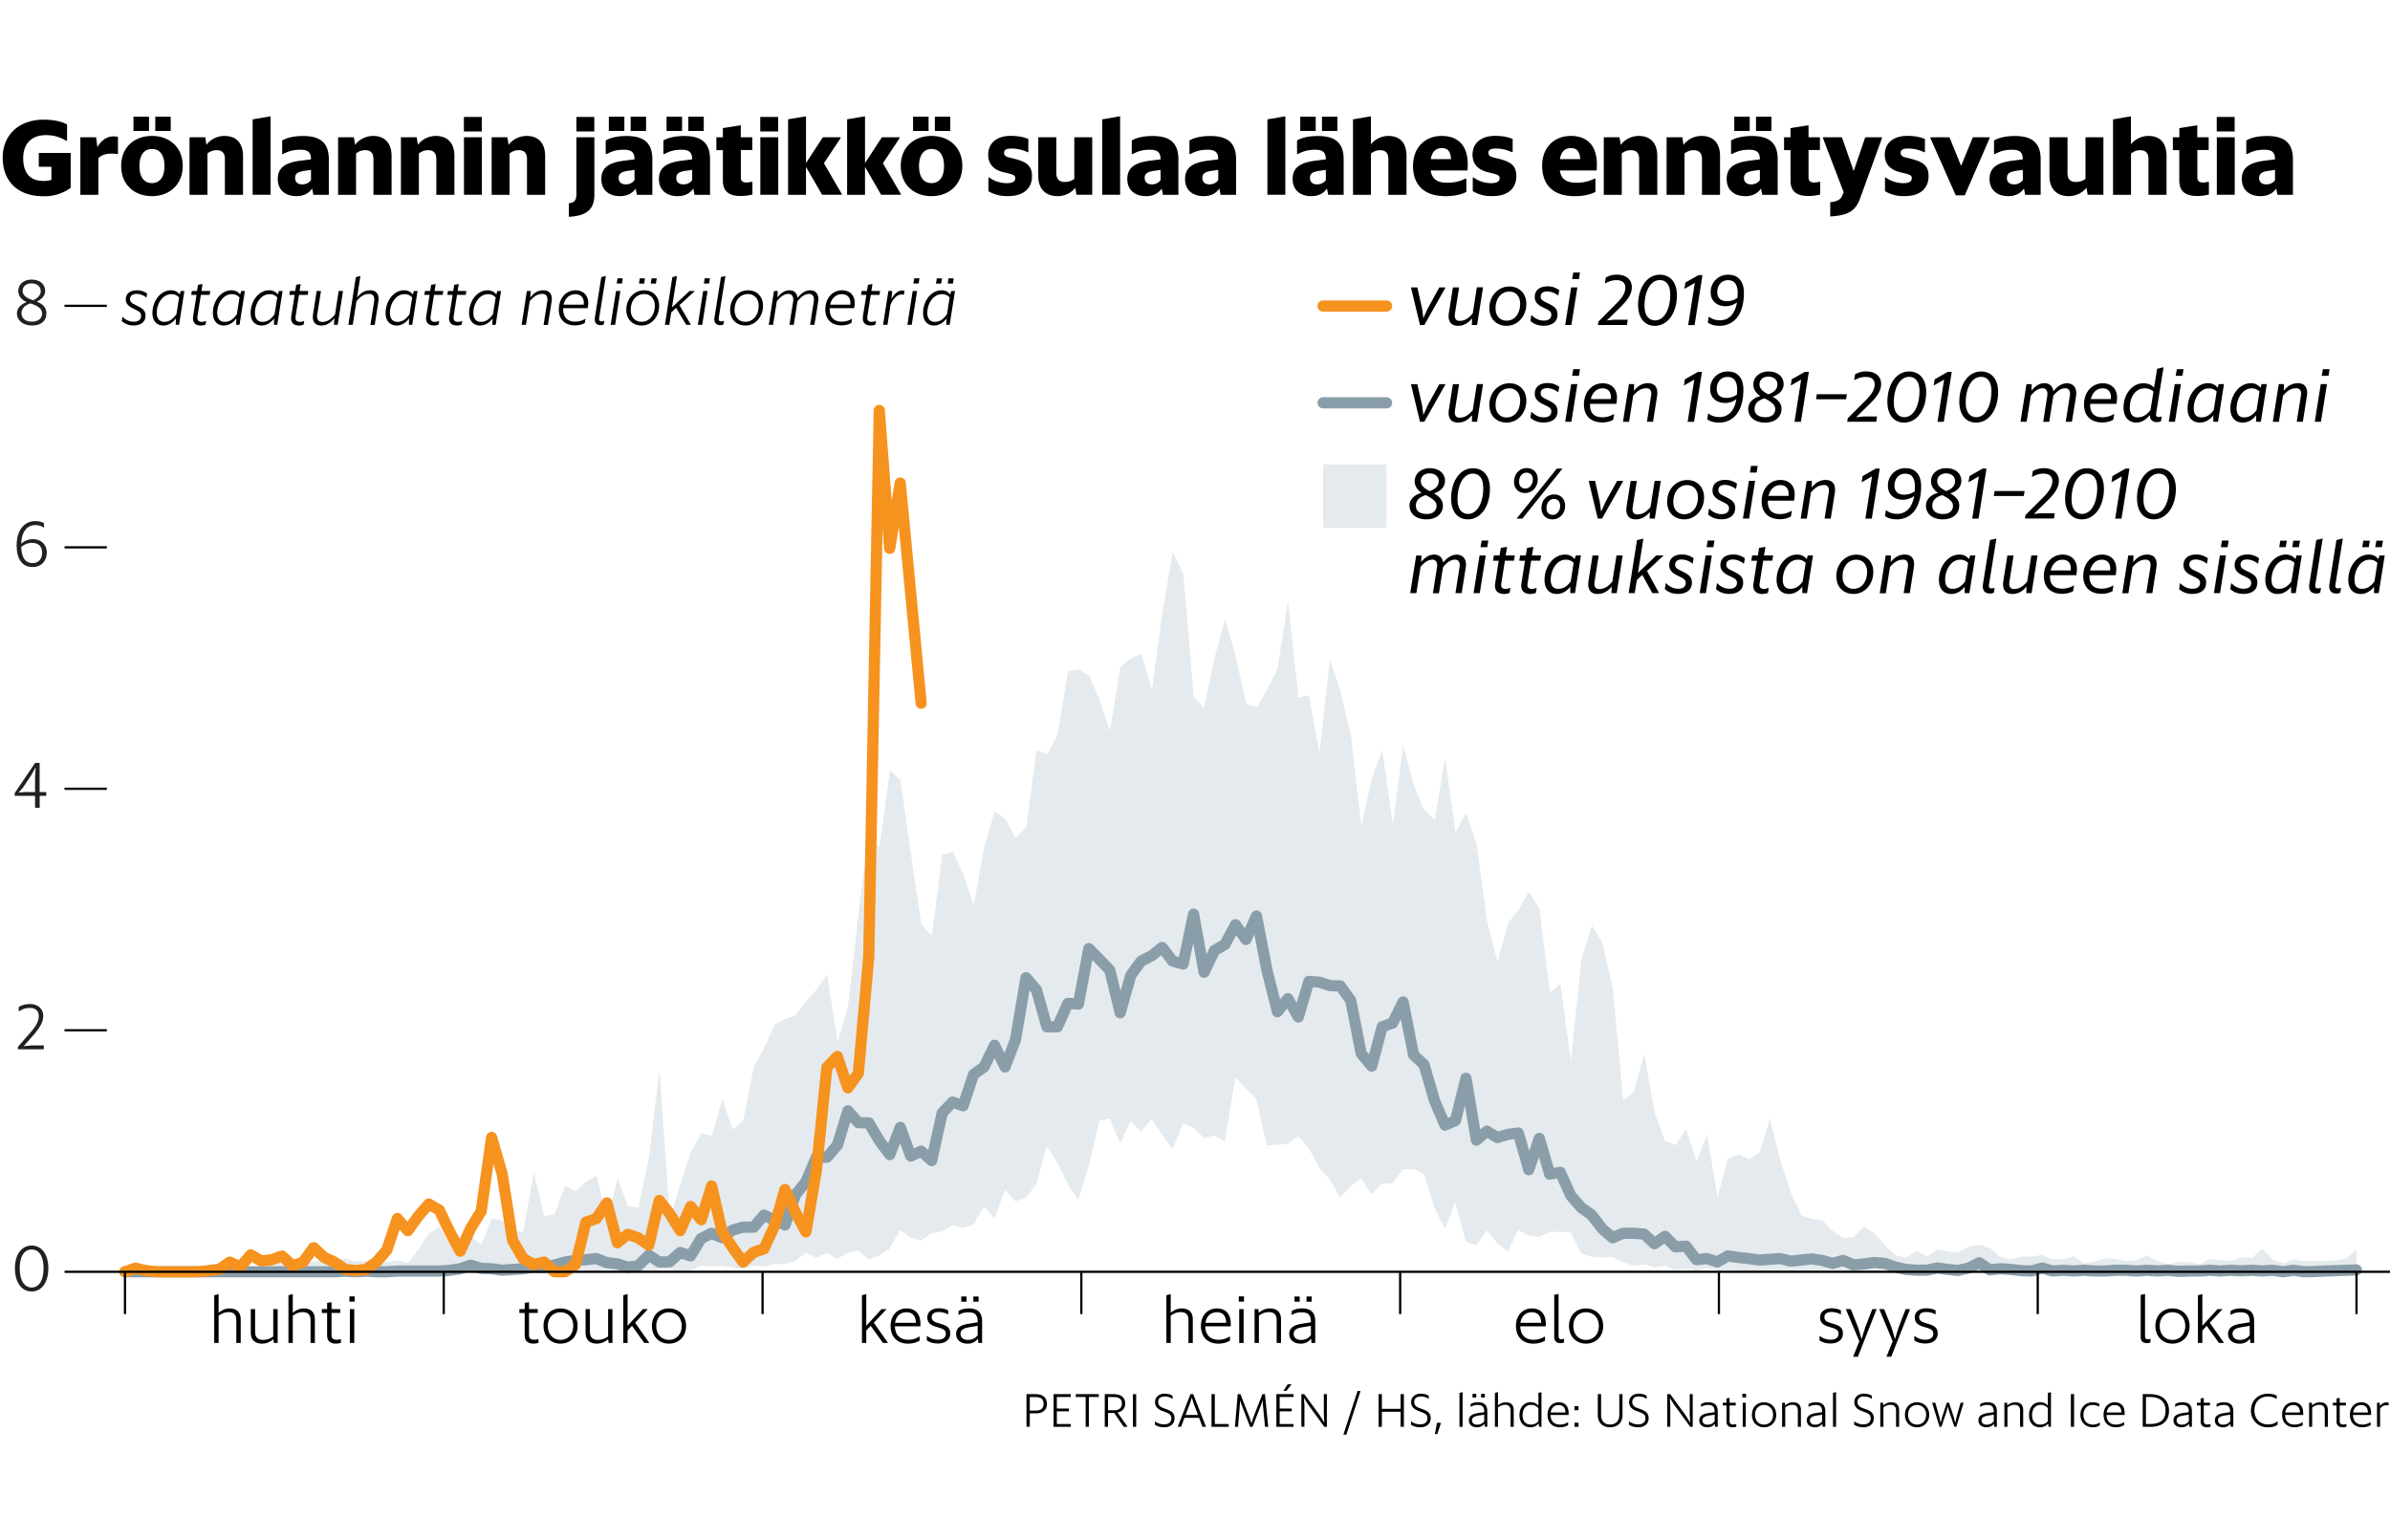 <svg xmlns="http://www.w3.org/2000/svg" viewBox="0 0 320.31 206.36">
  <path opacity=".75" fill="#DAE2E7" d="M16.75 170.46H67.29l1.4-.08 1.41.08 1.4-.13 1.41.13h1.4l1.4-.04 1.41-.05 1.4.09h1.41l1.4-.26 1.41.17 1.4-.01 1.4.1 1.41-.1 1.4-.16 1.41-.03 1.4.2 1.4-.11 1.41-.6 1.4.11 1.41-.11 1.4.22 1.4.2 1.41-.47 1.4.18 1.41-.38 1.4.04 1.41-.45 1.4-1.1 1.4.67 1.41-.63 1.4.8 1.41-.85 1.4-.3 1.4 1.22 1.41-.53 1.4-.93 1.41-2.53 1.4 1.06 1.4.41 1.41-1 1.4-.26 1.41-.78 1.4.33 1.4-.48 1.41-2.4 1.4 1.62 1.41-3.85 1.4 1.53 1.41-.44 1.4-1.86 1.4-5.1 1.41 2.24 1.4 2.87 1.41 2.08 1.4-4.48 1.4-6.06 1.41-.35 1.4 3.38 1.41-3.01 1.4 1.41 1.41-1.71 1.4 2.13 1.4 1.96 1.41-3.47 1.4.56 1.41 1.37 1.4-.35 1.4.79 1.41-8.58 1.4 1.5 1.41 1.46 1.4 6.2 1.41-.12 1.4-.1 1.4-1.04 1.41 1.6 1.4 2.63 1.41 1.6 1.4 2.34 1.4-1.44 1.41-1.08 1.4 2.13 1.41-1.44h1.4l1.4-1.92 1.41-.03 1.4.73 1.41 4.45 1.4 2.85 1.4-3.54 1.41 5.25 1.4.5 1.41-2 1.4 1.72 1.41 1.13 1.4-2.93 1.4.8 1.41.15 1.4-.67 1.41-.02 1.4.09 1.4 2.8 1.41.45 1.4.13 1.41-.07 1.4.68 1.41.48 1.4-.19 1.4.41 1.41-.2 1.4.59 1.41-.17 1.4.23 1.4-.34 1.41.28 1.4-.04 1.41.15 1.4.09 1.41-.18 1.4.18H240l1.4-.05 1.41-.04 1.4.09H248.42l1.41-.1 1.4.1H315.82v-3l-1.4 1.26-1.4.2-1.4.1-1.41-.01-1.4.01-1.4-.2-1.42.5-1.4-.5-1.4-1.43-1.4 1.23-1.41-.12-1.4.5-1.4-.14-1.41-.1-1.4.7-1.41-.29h-1.4l-1.41.28-1.4-.43-1.4-.75-1.41.63-1.4.13-1.41-.31-1.4-.09-1.4.43-1.41.24-1.4-.9-1.41.36-1.4.04-1.41-.6-1.4.2-1.4.03-1.41.36-1.4-.3-1.4-1.23-1.41-.39-1.4.22-1.41.74-1.4-.09-1.41-.3-1.4.94-1.4-.68-1.41.9-1.4-.38-1.41-1.29-1.4-1.58-1.4-.98-1.41 1.4-1.4.18-1.41-.96-1.4-1.42-1.4-.16-1.41-.54-1.4-3-1.41-4.35-1.4-5.55-1.41 4.53-1.4.89-1.4-.69-1.41.6-1.4 5.14-1.41-8.37-1.4 3.57-1.41-4.31-1.4 2.16-1.4-.58-1.41-3.75-1.4-7.95-1.41 5.15-1.4 1.14-1.4-15.02-1.41-6.13-1.4-2.28-1.41 4.54-1.4 13.6-1.41-10.36-1.4 1.22-1.4-11.3-1.41-2.25-1.4 2.44-1.4 1.75-1.41 5.25-1.4-5.48-1.41-10.34-1.4-4.2-1.41 2.7-1.4-9.93-1.4 8.2-1.41-1.35-1.4-3.34-1.41-5.3-1.4 10.63-1.4-10.02-1.41 3.83-1.4 6.3-1.41-12.07-1.4-5.98-1.41-4.16-1.4 12.55-1.4-7.84-1.41.36-1.4-13.02-1.41 9.17-1.4 2.74-1.4 2.42-1.41-.5-1.4-6.4-1.41-4.93-1.4 5.11-1.41 6.73-1.4-1.44-1.4-16.48-1.41-2.94-1.4 8.21-1.4 10.28-1.41-4.84-1.4.63-1.41 1.13-1.4 8.6-1.41-4.27-1.4-3.18-1.4-.86-1.41.27-1.4 8.52-1.41 2.63-1.4-.55-1.4 10.36-1.41 1.42-1.4-2.62-1.41-.96-1.4 4.8-1.41 7.76-1.4-4.09-1.4-3.04-1.41.36-1.4 10.85-1.41-1.49-1.4-9.43-1.4-9.93-1.41-1.29-1.4 10.34-1.41-1.97-1.4 10.8-1.41 12.5-1.4 4.71-1.4-9-1.41 2-1.4 1.63-1.41 1.78-1.4.55-1.4.69-1.41 3.22-1.4 2.5-1.41 7.15-1.4 1.28-1.4-4.1-1.41 4.9-1.4-.34-1.41 2.49-1.4 4.3-1.41 4.6-1.4-19.84-1.4 11.62-1.41 6.76-1.4-.14-1.41-3.69-1.4 5.58-1.4-5.96-1.41.76-1.4 1.29-1.41-.73-1.4 3.8-1.4.27-1.41-5.87-1.4 7.99-1.41-.17-1.4-1.34-1.41-.29-1.4 3.46-1.4-1-1.41 1.13-1.4-.14-1.41-2.29-1.4.85-1.4 2.07-1.41 1.88-1.4-.36-1.41.3-1.4-.73-1.4.55-1.41.02-1.4-.33-1.41.2-1.4-.05-1.41.2-1.4.22-1.4.25-1.41-.23-1.4-.1-1.41 1-1.4-.2-1.4.28-1.41.06-1.4.1-1.41-.2-1.4-.1-1.41.18-1.4.12H20.96l-1.4-.26-1.41.05z"/>
  <path fill="none" stroke="#8A9EA9" stroke-width="1.5" stroke-linecap="round" stroke-linejoin="round" stroke-miterlimit="2" d="M16.75 170.46H44.82l1.41-.08 1.4.08 1.41-.08 1.4.08h1.4l1.41-.1H58.87l1.4-.1 1.4-.2 1.41-.49 1.4.43 1.4.05 1.41.2 1.4-.1 1.41-.1 1.4-.2 1.41.05 1.4-.35 1.4-.4 1.41-.21 1.4-.1 1.41-.15 1.4.55 1.41.16 1.4.45 1.4-.2 1.41-1.42 1.4.91 1.41-.02 1.4-1.25 1.4.46 1.41-2.33 1.4-.7 1.41.6 1.4-1.02 1.4-.4H101l1.4-1.62 1.41.7 1.4.62 1.41-4.06 1.4-1.72 1.4-3.34 1.41.05 1.4-1.63 1.41-4.6 1.4 1.59 1.4.03 1.41 2.38 1.4 1.87 1.41-3.65 1.4 3.85 1.4-.66 1.41 1.27 1.4-6.38 1.41-1.47 1.4.5 1.4-4.2 1.41-1.01 1.4-2.9 1.41 2.9 1.4-3.65 1.41-8.31 1.4 1.62 1.4 4.97h1.41l1.4-3.15 1.41.1 1.4-7.44 1.4 1.42 1.41 1.46 1.4 5.73 1.41-5.02 1.4-1.92 1.41-.71 1.4-1.12 1.4 1.83 1.41.4 1.4-6.69 1.41 7.8 1.4-2.93 1.4-.81 1.41-2.64 1.4 1.98 1.41-3.14 1.4 7.24 1.41 5.58 1.4-1.75 1.4 2.46 1.41-4.77 1.4.1 1.41.46 1.4.05 1.4 1.93 1.41 7.14 1.4 1.68 1.41-5.28 1.4-.5 1.4-2.84 1.41 7.12 1.4 1.3 1.41 4.83 1.4 3.27 1.4-.6 1.41-5.68 1.4 8.3 1.41-1.21 1.4.86 1.41-.43 1.4-.18 1.4 4.92 1.41-4.2 1.4 4.8 1.41-.25 1.4 3.1 1.4 1.62 1.41 1 1.4 1.83 1.41 1.22 1.4-.6h1.41l1.4.1 1.4 1.3 1.41-1 1.4 1.42 1.41-.1 1.4 1.82 1.4-.15 1.41.45 1.4-.8 1.41.2 1.4.15 1.41.2 1.4-.1 1.4-.1 1.41.35 1.4-.15 1.41-.15 1.4.2 1.4.4 1.41-.4 1.4.6 1.41-.14 1.4-.18 1.41.12 1.4.49 1.4.32 1.41.1h1.4l1.4-.3 1.41.2 1.4.13 1.41-.33 1.4-.7 1.41.96 1.4-.16 1.4.1 1.41.16 1.4.05 1.41-.4 1.4.4 1.4-.1 1.41.1 1.4-.1 1.41.1h1.4l1.41-.1h1.4l1.4.1 1.41-.1 1.4.1 1.41-.1 1.4.15 1.4-.05h1.41l1.4-.1 1.41.1 1.4-.1 1.41.07 1.4-.07 1.4.1 1.41-.1 1.4.2 1.41-.2 1.4.2 1.4-.03 1.41-.07 1.4-.05 1.41-.05 1.4-.05"/>
  <path fill="none" stroke="#F6921E" stroke-width="1.5" stroke-linecap="round" stroke-linejoin="round" stroke-miterlimit="2" d="M16.75 170.46l1.4-.49 1.4.33 1.4.16H26.58l1.4-.16 1.41-.17 1.4-.97 1.41.65 1.4-1.62 1.4.81 1.41-.16 1.4-.49 1.41 1.3 1.4-.49 1.41-1.94 1.4 1.3 1.4.64 1.41.97 1.4.17 1.41-.17 1.4-.97 1.4-1.62 1.41-4.22 1.4 1.63 1.41-1.95 1.4-1.62 1.41.81 1.4 2.92 1.4 2.6 1.41-3.09 1.4-2.27 1.4-9.89 1.41 4.86 1.4 8.92 1.41 2.44 1.4.8 1.41-.32 1.4 1.3h1.4l1.41-.97 1.4-5.68 1.41-.49 1.4-2.1 1.41 5.35 1.4-1.14 1.4.49 1.41.97 1.4-6 1.41 1.79 1.4 2.27 1.4-3.25 1.41 1.79 1.4-4.54 1.41 6.16 1.4 2.1 1.4 1.95 1.41-1.3 1.4-.48 1.41-3.08 1.4-4.87 1.41 3.08 1.4 2.6 1.4-8.27 1.41-13.78 1.4-1.46 1.41 4.21 1.4-1.94 1.4-15.57 1.41-73.29 1.4 18.49 1.41-8.76 1.4 14.76 1.4 14.75"/>
  <g fill="none" stroke="#000" stroke-width=".3">
    <path d="M8.65 138.09h5.67M8.65 105.72h5.67M8.65 73.36h5.67M8.65 40.99h5.67M8.65 170.46h311.66"/>
  </g>
  <path d="M137.57 186.86h1.21c.95 0 1.53.45 1.53 1.3 0 .85-.6 1.27-1.43 1.27h-.87v1.8h-.44v-4.37zm.44.4v1.8h.82c.7 0 1.03-.32 1.03-.92s-.35-.89-1.1-.89h-.75zM141.2 186.86h2.3v.38h-1.86v1.55h1.62v.37h-1.62v1.7h1.86v.38h-2.3v-4.38zM144.18 186.86h3.08v.38h-1.33v4h-.43v-4h-1.32v-.38zM148.06 186.86h1.2c.95 0 1.54.43 1.54 1.26 0 .68-.43 1.08-1.03 1.2l1.33 1.88v.04h-.5l-1.27-1.86h-.83v1.86h-.44v-4.38zm.44.4v1.76h.83c.67 0 1.03-.33 1.03-.91 0-.58-.38-.86-1.11-.86h-.75zM151.84 186.86h.43v4.38h-.43v-4.38zM154.78 190.96v-.45h.01c.34.24.7.4 1.24.4.58 0 .96-.3.96-.8 0-.48-.26-.65-.85-.86l-.34-.13c-.6-.21-1-.57-1-1.19 0-.72.57-1.13 1.25-1.13.52 0 .83.1 1.1.28v.41h-.02a1.74 1.74 0 0 0-1.06-.32c-.53 0-.85.29-.85.72 0 .4.2.66.7.84l.35.12c.67.24 1.14.5 1.14 1.24 0 .78-.6 1.21-1.38 1.21-.58 0-.99-.17-1.25-.34zM157.85 191.21l1.7-4.35h.37l1.7 4.35v.03h-.46l-.46-1.21h-1.96l-.45 1.2h-.44v-.02zm1.04-1.56h1.67l-.6-1.58-.23-.76-.24.76-.6 1.58zM162.37 186.86h.44v4h1.86v.38h-2.3v-4.38zM165.88 186.86h.36l1.2 3.06.28.86.27-.86 1.2-3.06h.34l.44 4.38h-.43l-.3-3.13-.02-.47-.15.5-1.2 3.1h-.33l-1.2-3.1-.16-.47v.45l-.26 3.12h-.41l.37-4.38zM171.06 186.86h2.3v.38h-1.86v1.55h1.62v.37h-1.62v1.7h1.86v.38h-2.3v-4.38zm.94-.44l.58-.88h.52l-.7.88h-.4zM174.4 186.86h.4l2.12 2.9.56.92-.06-1.16v-2.66h.41v4.38h-.34l-2.23-3.07-.51-.82.07.98v2.9h-.41v-4.37zM182.34 186.44l-1.9 5.85h-.4l1.9-5.85h.4zM184.76 186.86h.44v1.97h2.51v-1.97h.44v4.38h-.44v-2.02h-2.51v2.02h-.44v-4.38zM189.1 190.96v-.45h.02c.34.24.69.4 1.23.4.58 0 .96-.3.96-.8 0-.48-.26-.65-.84-.86l-.35-.13c-.6-.21-1-.57-1-1.19 0-.72.58-1.13 1.26-1.13.51 0 .82.1 1.1.28v.41h-.02a1.74 1.74 0 0 0-1.07-.32c-.53 0-.85.29-.85.72 0 .4.2.66.7.84l.35.12c.67.24 1.15.5 1.15 1.24 0 .78-.6 1.21-1.39 1.21-.58 0-.98-.17-1.25-.34zM192.59 190.7h.52v.03l-.48 1.48h-.32l.28-1.52zM195.6 186.7l.42-.12v4.66h-.42v-4.55zM198.94 190.82c-.17.25-.48.48-1 .48-.62 0-1.08-.33-1.08-.93 0-.65.56-.87 1.25-.98l.81-.12v-.06c0-.68-.3-.9-.88-.9-.36 0-.64.08-.93.25h-.02v-.36c.25-.17.57-.25.98-.25.8 0 1.26.33 1.26 1.22v2.06h-.35l-.04-.4zm-.02-.33v-.88l-.72.11c-.6.1-.92.25-.92.65 0 .35.25.58.7.58.47 0 .77-.22.94-.46zm-1.56-3.68h.49v.5h-.5v-.5zm1.14 0h.5v.5h-.5v-.5zM200.35 186.7l.41-.12v1.79c.27-.23.6-.42 1.06-.42.66 0 1.05.36 1.05 1.03v2.26h-.42v-2.18c0-.58-.32-.77-.73-.77-.38 0-.68.14-.96.35v2.6h-.41v-4.55zM206.21 190.78c-.25.32-.62.52-1.1.52-.86 0-1.47-.6-1.47-1.63 0-1.05.62-1.73 1.51-1.73.44 0 .78.17 1.03.47v-1.72l.41-.1v4.65h-.32l-.06-.46zm-.03-.3v-1.74a1.22 1.22 0 0 0-1-.44c-.62 0-1.12.46-1.12 1.37 0 .89.5 1.27 1.08 1.27.48 0 .79-.17 1.04-.45zM207.4 189.62c0-1 .63-1.67 1.52-1.67.77 0 1.39.47 1.3 1.7h-2.42c.02.84.5 1.29 1.26 1.29.47 0 .83-.16 1.08-.32l.02.01v.39c-.2.11-.58.28-1.1.28-1.01 0-1.66-.63-1.66-1.68zm.42-.3h1.98c-.02-.67-.34-1-.9-1-.59 0-.98.37-1.08 1zM211.02 188.47h.53v.55h-.53v-.55zm0 2.22h.53v.55h-.53v-.55zM214.14 189.65v-2.79h.44v2.77c0 .85.47 1.3 1.2 1.3s1.24-.45 1.24-1.3v-2.77h.43v2.78c0 1.08-.7 1.66-1.67 1.66-.96 0-1.64-.58-1.64-1.66zM218.31 190.96v-.45h.02c.34.24.7.4 1.24.4.58 0 .96-.3.96-.8 0-.48-.26-.65-.85-.86l-.34-.13c-.6-.21-1-.57-1-1.19 0-.72.57-1.13 1.25-1.13.52 0 .82.1 1.1.28v.41h-.02a1.74 1.74 0 0 0-1.07-.32c-.53 0-.84.29-.84.72 0 .4.2.66.7.84l.35.12c.67.24 1.14.5 1.14 1.24 0 .78-.6 1.21-1.38 1.21-.59 0-.99-.17-1.26-.34zM223.44 186.86h.4l2.12 2.9.56.92-.06-1.16v-2.66h.4v4.38h-.33l-2.24-3.07-.5-.82.06.98v2.9h-.4v-4.37zM229.82 190.82c-.17.25-.48.48-1 .48-.62 0-1.08-.33-1.08-.93 0-.65.56-.87 1.25-.98l.8-.12v-.06c0-.68-.28-.9-.87-.9-.36 0-.64.08-.93.25h-.02v-.36c.25-.17.57-.25.98-.25.79 0 1.26.33 1.26 1.22v2.06h-.35l-.04-.4zm-.02-.33v-.88l-.72.11c-.6.1-.92.25-.92.65 0 .35.25.58.7.58.46 0 .77-.22.94-.46zM230.88 188.01h.5v-.58l.42-.07v.65h.83v.37h-.83v2.12c0 .31.2.43.5.43.12 0 .27-.02.39-.06l.01.02v.33c-.12.05-.3.08-.49.08-.44 0-.82-.2-.82-.74v-2.18h-.5V188zM233.51 186.8h.5v.5h-.5v-.5zm.05 1.21h.41v3.23h-.41V188zM234.8 189.62c0-1.02.69-1.67 1.61-1.67.93 0 1.64.65 1.64 1.67s-.71 1.68-1.64 1.68c-.92 0-1.62-.67-1.62-1.68zm2.83 0c0-.8-.52-1.31-1.22-1.31-.69 0-1.2.5-1.2 1.3 0 .82.51 1.33 1.2 1.33.7 0 1.22-.5 1.22-1.32zM238.84 188.01h.37l.04.36c.27-.23.6-.42 1.06-.42.66 0 1.05.36 1.05 1.03v2.26h-.41v-2.18c0-.58-.32-.77-.73-.77-.38 0-.69.14-.96.35v2.6h-.42V188zM244.23 190.82c-.17.25-.48.48-1 .48-.62 0-1.08-.33-1.08-.93 0-.65.56-.87 1.26-.98l.8-.12v-.06c0-.68-.3-.9-.87-.9-.37 0-.64.08-.94.25h-.02v-.36c.25-.17.57-.25.99-.25.78 0 1.26.33 1.26 1.22v2.06h-.36l-.04-.4zm-.02-.33v-.88l-.71.11c-.6.1-.93.25-.93.65 0 .35.25.58.7.58.47 0 .77-.22.94-.46zM245.66 186.7l.41-.12v4.66h-.41v-4.55zM248.5 190.96v-.45h.01c.34.24.7.4 1.24.4.58 0 .96-.3.96-.8 0-.48-.26-.65-.85-.86l-.34-.13c-.6-.21-1-.57-1-1.19 0-.72.57-1.13 1.25-1.13.52 0 .83.1 1.1.28v.41h-.02a1.74 1.74 0 0 0-1.06-.32c-.53 0-.85.29-.85.72 0 .4.2.66.7.84l.35.12c.67.24 1.14.5 1.14 1.24 0 .78-.6 1.21-1.38 1.21-.58 0-.99-.17-1.25-.34zM252 188.01h.37l.03.36c.27-.23.61-.42 1.07-.42.66 0 1.05.36 1.05 1.03v2.26h-.41v-2.18c0-.58-.32-.77-.73-.77-.39 0-.69.14-.96.35v2.6H252V188zM255.3 189.62c0-1.02.7-1.67 1.61-1.67.93 0 1.64.65 1.64 1.67s-.7 1.68-1.63 1.68c-.93 0-1.62-.67-1.62-1.68zm2.84 0c0-.8-.53-1.31-1.22-1.31-.7 0-1.2.5-1.2 1.3 0 .82.5 1.33 1.2 1.33s1.22-.5 1.22-1.32zM258.95 188.03v-.02h.42l.55 1.93.16.76.2-.76.63-1.93h.3l.64 1.93.2.78.16-.78.55-1.93h.4v.02l-.98 3.2h-.25l-.71-2.07-.17-.66-.16.66-.7 2.08h-.25l-.99-3.2zM267.23 190.82c-.18.25-.48.48-1 .48-.62 0-1.08-.33-1.08-.93 0-.65.55-.87 1.25-.98l.8-.12v-.06c0-.68-.29-.9-.87-.9-.36 0-.64.08-.93.25h-.02v-.36c.25-.17.57-.25.98-.25.79 0 1.26.33 1.26 1.22v2.06h-.36l-.03-.4zm-.02-.33v-.88l-.72.11c-.6.1-.92.25-.92.65 0 .35.25.58.69.58.47 0 .77-.22.95-.46zM268.63 188.01h.36l.04.36c.27-.23.6-.42 1.07-.42.66 0 1.05.36 1.05 1.03v2.26h-.42v-2.18c0-.58-.32-.77-.73-.77-.38 0-.68.14-.96.35v2.6h-.41V188zM274.5 190.78c-.26.32-.63.52-1.11.52-.86 0-1.46-.6-1.46-1.63 0-1.05.6-1.73 1.5-1.73.44 0 .78.17 1.03.47v-1.72l.41-.1v4.65h-.32l-.06-.46zm-.04-.3v-1.74a1.22 1.22 0 0 0-1-.44c-.62 0-1.12.46-1.12 1.37 0 .89.5 1.27 1.08 1.27.48 0 .79-.17 1.04-.45zM277.54 186.86h.43v4.38h-.43v-4.38zM278.82 189.62c0-1.03.72-1.67 1.63-1.67.42 0 .72.1.89.2v.37l-.02.01a1.75 1.75 0 0 0-.87-.22c-.67 0-1.22.47-1.22 1.3 0 .83.5 1.33 1.24 1.33.42 0 .7-.12.93-.28h.02v.37a1.5 1.5 0 0 1-.94.27c-.97 0-1.66-.67-1.66-1.68zM281.92 189.62c0-1 .63-1.67 1.52-1.67.77 0 1.39.47 1.3 1.7h-2.42c.02.84.5 1.29 1.26 1.29.47 0 .83-.16 1.08-.32l.02.01v.39c-.2.11-.58.28-1.1.28-1.01 0-1.66-.63-1.66-1.68zm.42-.3h1.98c-.01-.67-.34-1-.89-1-.6 0-1 .37-1.09 1zM287.16 186.86h1c1.46 0 2.53.7 2.53 2.22 0 1.54-1.07 2.16-2.52 2.16h-1v-4.38zm.44.38v3.62h.53c1.23 0 2.1-.42 2.1-1.78 0-1.33-.87-1.84-2.1-1.84h-.53zM293.37 190.82c-.17.25-.48.48-1 .48-.62 0-1.08-.33-1.08-.93 0-.65.56-.87 1.25-.98l.81-.12v-.06c0-.68-.3-.9-.88-.9-.36 0-.64.08-.93.25h-.02v-.36c.25-.17.57-.25.98-.25.8 0 1.26.33 1.26 1.22v2.06h-.35l-.04-.4zm-.02-.33v-.88l-.72.11c-.6.1-.92.25-.92.65 0 .35.25.58.7.58.47 0 .77-.22.94-.46zM294.43 188.01h.5v-.58l.42-.07v.65h.83v.37h-.83v2.12c0 .31.2.43.5.43.12 0 .27-.02.39-.06l.02.02v.33c-.12.05-.3.08-.5.08-.44 0-.82-.2-.82-.74v-2.18h-.5V188zM298.92 190.82c-.18.25-.48.48-1 .48-.62 0-1.08-.33-1.08-.93 0-.65.56-.87 1.25-.98l.8-.12v-.06c0-.68-.29-.9-.87-.9-.36 0-.64.08-.93.25h-.02v-.36c.25-.17.57-.25.98-.25.79 0 1.26.33 1.26 1.22v2.06h-.35l-.04-.4zm-.02-.33v-.88l-.72.11c-.6.1-.92.25-.92.65 0 .35.25.58.7.58.47 0 .77-.22.94-.46zM301.68 189.04c0-1.32.96-2.24 2.26-2.24.57 0 .87.1 1.19.26v.43l-.02.01c-.3-.19-.66-.32-1.17-.32-1.1 0-1.8.75-1.8 1.86s.7 1.88 1.83 1.88c.57 0 .93-.16 1.26-.43l.02.01v.44c-.26.19-.62.36-1.28.36a2.2 2.2 0 0 1-2.3-2.26zM305.85 189.62c0-1 .63-1.67 1.52-1.67.77 0 1.39.47 1.3 1.7h-2.42c.02.84.5 1.29 1.26 1.29.47 0 .83-.16 1.08-.32l.02.01v.39c-.2.11-.58.28-1.1.28-1.01 0-1.66-.63-1.66-1.68zm.42-.3h1.98c-.02-.67-.34-1-.9-1-.59 0-.98.37-1.08 1zM309.47 188.01h.36l.04.36c.27-.23.6-.42 1.07-.42.65 0 1.04.36 1.04 1.03v2.26h-.41v-2.18c0-.58-.32-.77-.73-.77-.38 0-.68.14-.96.35v2.6h-.41V188zM312.65 188.01h.5v-.58l.42-.07v.65h.83v.37h-.83v2.12c0 .31.19.43.49.43.13 0 .27-.02.39-.06l.02.02v.33c-.12.05-.3.08-.5.08-.43 0-.82-.2-.82-.74v-2.18h-.5V188zM314.94 189.62c0-1 .64-1.67 1.53-1.67.77 0 1.39.47 1.3 1.7h-2.42c.02.84.5 1.29 1.26 1.29.47 0 .83-.16 1.08-.32l.02.01v.39c-.2.11-.58.28-1.1.28-1.01 0-1.67-.63-1.67-1.68zm.43-.3h1.98c-.01-.67-.34-1-.89-1-.6 0-1 .37-1.09 1zM318.57 188.01h.36l.04.45c.2-.3.5-.5.9-.5.1 0 .15.02.25.03v.38l-.03.02a.65.65 0 0 0-.22-.04c-.42 0-.69.15-.89.46v2.43h-.41V188z"/>
  <g>
    <path d="M5.18 20.5h4.29v4.68a5.94 5.94 0 0 1-3.71 1.12c-3.4 0-5.4-2.04-5.4-5.16 0-3.1 2.23-5.1 5.48-5.1 1.53 0 2.52.3 3.15.64v2.14l-.1.06a5.06 5.06 0 0 0-2.74-.77c-1.92 0-3.04 1.14-3.04 3.1 0 1.96.91 3.04 2.72 3.04.39 0 .73-.05 1.06-.14v-1.76H5.2V20.5zM10.77 18.4h2.11l.17 1.32c.4-.71 1.12-1.44 2.14-1.44.24 0 .47.03.62.05v2.27l-.08.06a3.21 3.21 0 0 0-.68-.07c-.87 0-1.43.17-1.87.63v4.89h-2.41v-7.7zM16.24 22.24c0-2.5 1.76-4.02 4.12-4.02s4.13 1.52 4.13 4.02-1.78 4.05-4.13 4.05-4.12-1.54-4.12-4.05zm1.65-6.6h2.08v1.91h-2.08v-1.9zm4.15 6.62c0-1.55-.67-2.29-1.68-2.29-1 0-1.67.75-1.67 2.29s.67 2.28 1.67 2.28c1 0 1.68-.74 1.68-2.28zm-1.23-6.62h2.07v1.91h-2.07v-1.9zM25.4 18.4h2.11l.15 1.01a3.06 3.06 0 0 1 2.43-1.19c1.43 0 2.48.81 2.48 2.7v5.19h-2.43v-4.8c0-.86-.44-1.18-1.09-1.18-.49 0-.88.15-1.25.44v5.54h-2.4v-7.7zM33.85 16l2.41-.41V26.1h-2.4V15.99zM41.83 25.27c-.37.54-1 1.02-2.1 1.02-1.43 0-2.5-.77-2.5-2.3 0-1.6 1.13-2.2 3.02-2.45l1.43-.18c0-.98-.43-1.29-1.46-1.29-1.05 0-1.7.27-2.3.59l-.1-.03v-1.8c.6-.36 1.53-.6 2.8-.6 2.25 0 3.45.86 3.45 3.13v4.75H42l-.17-.84zm-.15-1.12v-1.38l-.91.13c-.85.13-1.22.38-1.22.94 0 .52.3.87.97.87.53 0 .9-.23 1.16-.56zM45.32 18.4h2.11l.16 1.01A3.06 3.06 0 0 1 50 18.22c1.43 0 2.48.81 2.48 2.7v5.19h-2.43v-4.8c0-.86-.44-1.18-1.09-1.18-.49 0-.88.15-1.24.44v5.54h-2.41v-7.7zM53.73 18.4h2.12l.15 1.01a3.06 3.06 0 0 1 2.42-1.19c1.43 0 2.48.81 2.48 2.7v5.19h-2.42v-4.8c0-.86-.45-1.18-1.1-1.18-.48 0-.88.15-1.24.44v5.54h-2.41v-7.7zM62.17 15.67h2.4v1.95h-2.4v-1.95zm0 2.73h2.41v7.7h-2.4v-7.7zM65.9 18.4H68l.16 1.01a3.06 3.06 0 0 1 2.42-1.19c1.43 0 2.48.81 2.48 2.7v5.19h-2.43v-4.8c0-.86-.44-1.18-1.09-1.18-.49 0-.88.15-1.25.44v5.54h-2.4v-7.7zM76.24 27.24c.69-.08 1.01-.32 1.01-1.29V18.4h2.41v7.7c0 2.05-1.16 2.84-3.42 2.96v-1.82zm1.01-11.57h2.4v1.95h-2.4v-1.95zM85.2 25.27c-.39.54-1.02 1.02-2.11 1.02-1.43 0-2.5-.77-2.5-2.3 0-1.6 1.13-2.2 3.02-2.45l1.43-.18c0-.98-.44-1.29-1.46-1.29-1.05 0-1.7.27-2.3.59l-.1-.03v-1.8c.6-.36 1.53-.6 2.8-.6 2.25 0 3.45.86 3.45 3.13v4.75h-2.07l-.17-.84zm-3.6-9.63h2.08v1.91H81.6v-1.9zm3.44 8.5v-1.37l-.91.13c-.86.13-1.22.38-1.22.94 0 .52.3.87.97.87.53 0 .9-.23 1.16-.56zm-.52-8.5h2.07v1.91h-2.07v-1.9zM92.92 25.27c-.38.54-1.01 1.02-2.1 1.02-1.43 0-2.51-.77-2.51-2.3 0-1.6 1.13-2.2 3.02-2.45l1.43-.18c0-.98-.43-1.29-1.45-1.29-1.05 0-1.7.27-2.3.59l-.1-.03v-1.8c.6-.36 1.53-.6 2.8-.6 2.24 0 3.45.86 3.45 3.13v4.75h-2.07l-.17-.84zm-3.59-9.63h2.08v1.91h-2.08v-1.9zm3.44 8.5v-1.37l-.91.13c-.86.13-1.22.38-1.22.94 0 .52.29.87.96.87.54 0 .91-.23 1.17-.56zm-.52-8.5h2.07v1.91h-2.07v-1.9zM96.01 18.4h.87v-1.23l2.4-.38v1.61h1.54v1.71h-1.53v3.65c0 .51.25.7.75.7.27 0 .55-.06.72-.1l.08.04v1.67c-.36.1-.95.2-1.56.2-1.35 0-2.4-.44-2.4-2.05v-4.1h-.87V18.4zM101.9 15.67h2.39v1.95h-2.4v-1.95zm0 2.73h2.4v7.7h-2.4v-7.7zM108.02 22.37v3.74h-2.4V15.99l2.4-.4v6.27l2.26-3.46h2.37v.12l-2.23 3.36 2.4 4.12v.1h-2.64l-2.16-3.73zM115.93 22.37v3.74h-2.4V15.99l2.4-.4v6.27l2.26-3.46h2.37v.12l-2.23 3.36 2.4 4.12v.1h-2.64l-2.16-3.73zM120.72 22.24c0-2.5 1.77-4.02 4.12-4.02s4.13 1.52 4.13 4.02-1.78 4.05-4.13 4.05-4.12-1.54-4.12-4.05zm1.65-6.6h2.08v1.91h-2.08v-1.9zm4.15 6.62c0-1.55-.67-2.29-1.68-2.29-1 0-1.67.75-1.67 2.29s.67 2.28 1.67 2.28c1 0 1.68-.74 1.68-2.28zm-1.23-6.62h2.07v1.91h-2.07v-1.9zM132.47 25.62v-1.8l.08-.05c.63.48 1.48.78 2.4.78.77 0 1.12-.25 1.12-.66 0-.36-.21-.47-.9-.64l-.69-.17c-1.22-.3-2.04-1-2.04-2.35 0-1.53 1.13-2.52 3-2.52 1.03 0 1.79.17 2.38.42v1.74l-.09.04a4.92 4.92 0 0 0-2.21-.5c-.73 0-.95.22-.95.58 0 .35.2.5.73.63l.68.17c1.57.4 2.33.9 2.33 2.32 0 1.69-1.2 2.67-3.15 2.67a4.8 4.8 0 0 1-2.7-.66zM144.12 25.17a3.05 3.05 0 0 1-2.37 1.12c-1.53 0-2.6-.87-2.6-2.7V18.4h2.42v4.8c0 .86.45 1.19 1.12 1.19.49 0 .9-.13 1.29-.42V18.4h2.4v7.7h-2.11l-.15-.93zM147.71 16l2.41-.41V26.1h-2.4V15.99zM155.7 25.27c-.38.54-1.02 1.02-2.1 1.02-1.44 0-2.52-.77-2.52-2.3 0-1.6 1.14-2.2 3.03-2.45l1.43-.18c0-.98-.44-1.29-1.46-1.29-1.05 0-1.7.27-2.3.59l-.1-.03v-1.8c.6-.36 1.53-.6 2.8-.6 2.25 0 3.45.86 3.45 3.13v4.75h-2.07l-.17-.84zm-.16-1.12v-1.38l-.91.13c-.85.13-1.22.38-1.22.94 0 .52.3.87.97.87.53 0 .9-.23 1.16-.56zM163.42 25.27c-.38.54-1 1.02-2.1 1.02-1.43 0-2.5-.77-2.5-2.3 0-1.6 1.13-2.2 3.02-2.45l1.43-.18c0-.98-.44-1.29-1.46-1.29-1.05 0-1.7.27-2.3.59l-.1-.03v-1.8c.6-.36 1.53-.6 2.8-.6 2.25 0 3.45.86 3.45 3.13v4.75h-2.07l-.17-.84zm-.15-1.12v-1.38l-.91.13c-.86.13-1.22.38-1.22.94 0 .52.3.87.97.87.53 0 .9-.23 1.16-.56zM169.86 16l2.4-.41V26.1h-2.4V15.99zM177.84 25.27c-.38.54-1 1.02-2.1 1.02-1.43 0-2.5-.77-2.5-2.3 0-1.6 1.13-2.2 3.02-2.45l1.43-.18c0-.98-.44-1.29-1.46-1.29-1.05 0-1.7.27-2.3.59l-.1-.03v-1.8c.6-.36 1.53-.6 2.8-.6 2.25 0 3.45.86 3.45 3.13v4.75h-2.07l-.17-.84zm-3.58-9.63h2.07v1.91h-2.07v-1.9zm3.43 8.5v-1.37l-.91.13c-.86.13-1.22.38-1.22.94 0 .52.3.87.97.87.53 0 .9-.23 1.16-.56zm-.52-8.5h2.07v1.91h-2.07v-1.9zM181.32 16l2.41-.41v3.75a3.03 3.03 0 0 1 2.34-1.12c1.46 0 2.43.82 2.43 2.7v5.19h-2.43v-4.8c0-.86-.45-1.18-1.09-1.18-.5 0-.88.17-1.25.46v5.52h-2.4V15.99zM189.38 22.19c0-2.33 1.52-3.97 3.85-3.97 2.25 0 3.74 1.38 3.44 4.63h-4.93c.18 1.16.87 1.64 2.23 1.64 1.08 0 1.78-.24 2.45-.56l.1.04v1.75c-.52.28-1.44.57-2.77.57-2.96 0-4.38-1.55-4.38-4.1zm2.38-.86h2.71c-.05-1-.43-1.48-1.23-1.48s-1.32.46-1.48 1.48zM197.38 25.62v-1.8l.09-.05c.63.48 1.48.78 2.4.78.76 0 1.11-.25 1.11-.66 0-.36-.2-.47-.9-.64l-.68-.17c-1.22-.3-2.05-1-2.05-2.35 0-1.53 1.14-2.52 3.02-2.52 1.02 0 1.78.17 2.36.42v1.74l-.08.04a4.92 4.92 0 0 0-2.21-.5c-.73 0-.96.22-.96.58 0 .35.21.5.73.63l.69.17c1.57.4 2.32.9 2.32 2.32 0 1.69-1.2 2.67-3.15 2.67a4.8 4.8 0 0 1-2.69-.66zM206.68 22.19c0-2.33 1.52-3.97 3.85-3.97 2.26 0 3.74 1.38 3.45 4.63h-4.93c.18 1.16.86 1.64 2.22 1.64 1.08 0 1.78-.24 2.45-.56l.1.04v1.75c-.52.28-1.44.57-2.77.57-2.96 0-4.37-1.55-4.37-4.1zm2.38-.86h2.72c-.06-1-.44-1.48-1.23-1.48-.8 0-1.32.46-1.49 1.48zM214.94 18.4h2.11l.16 1.01a3.06 3.06 0 0 1 2.42-1.19c1.43 0 2.48.81 2.48 2.7v5.19h-2.43v-4.8c0-.86-.44-1.18-1.09-1.18-.49 0-.88.15-1.24.44v5.54h-2.41v-7.7zM223.35 18.4h2.12l.15 1.01a3.06 3.06 0 0 1 2.43-1.19c1.42 0 2.47.81 2.47 2.7v5.19h-2.42v-4.8c0-.86-.45-1.18-1.1-1.18-.48 0-.87.15-1.24.44v5.54h-2.4v-7.7zM236.01 25.27c-.38.54-1 1.02-2.1 1.02-1.43 0-2.5-.77-2.5-2.3 0-1.6 1.13-2.2 3.02-2.45l1.43-.18c0-.98-.44-1.29-1.46-1.29-1.05 0-1.7.27-2.3.59l-.1-.03v-1.8c.6-.36 1.53-.6 2.8-.6 2.25 0 3.45.86 3.45 3.13v4.75h-2.07l-.17-.84zm-3.58-9.63h2.07v1.91h-2.07v-1.9zm3.43 8.5v-1.37l-.91.13c-.86.13-1.22.38-1.22.94 0 .52.3.87.96.87.54 0 .91-.23 1.17-.56zm-.52-8.5h2.07v1.91h-2.07v-1.9zM239.1 18.4h.87v-1.23l2.41-.38v1.61h1.53v1.71h-1.53v3.65c0 .51.25.7.76.7.26 0 .54-.06.71-.1l.09.04v1.67c-.37.1-.96.2-1.57.2-1.35 0-2.4-.44-2.4-2.05v-4.1h-.87V18.4zM245.3 27.1c.91-.08 1.4-.37 1.59-.87l.2-.47-2.77-7.24v-.12h2.54l1.57 4.53 1.55-4.53h2.24v.12l-2.92 8.05c-.63 1.75-1.64 2.3-4.01 2.44v-1.9zM252.63 25.62v-1.8l.08-.05c.63.48 1.48.78 2.4.78.77 0 1.11-.25 1.11-.66 0-.36-.2-.47-.9-.64l-.68-.17c-1.22-.3-2.04-1-2.04-2.35 0-1.53 1.13-2.52 3-2.52 1.03 0 1.79.17 2.38.42v1.74l-.09.04a4.92 4.92 0 0 0-2.21-.5c-.73 0-.95.22-.95.58 0 .35.2.5.73.63l.68.17c1.57.4 2.33.9 2.33 2.32 0 1.69-1.2 2.67-3.15 2.67a4.8 4.8 0 0 1-2.7-.66zM258.72 18.5v-.1h2.55l1.56 3.84 1.57-3.84h2.26v.1l-3.34 7.68h-1.21l-3.4-7.68zM271.25 25.27c-.38.54-1.01 1.02-2.1 1.02-1.43 0-2.51-.77-2.51-2.3 0-1.6 1.14-2.2 3.03-2.45l1.42-.18c0-.98-.43-1.29-1.45-1.29-1.05 0-1.7.27-2.3.59l-.1-.03v-1.8c.6-.36 1.53-.6 2.8-.6 2.24 0 3.45.86 3.45 3.13v4.75h-2.07l-.17-.84zm-.15-1.12v-1.38l-.91.13c-.86.13-1.22.38-1.22.94 0 .52.29.87.96.87.53 0 .91-.23 1.17-.56zM279.63 25.17a3.05 3.05 0 0 1-2.36 1.12c-1.53 0-2.6-.87-2.6-2.7V18.4h2.42v4.8c0 .86.44 1.19 1.12 1.19.49 0 .9-.13 1.29-.42V18.4h2.4v7.7h-2.11l-.16-.93zM283.19 16l2.4-.41v3.75a3.03 3.03 0 0 1 2.35-1.12c1.45 0 2.42.82 2.42 2.7v5.19h-2.42v-4.8c0-.86-.45-1.18-1.1-1.18-.5 0-.88.17-1.24.46v5.52h-2.41V15.99zM291.21 18.4h.87v-1.23l2.4-.38v1.61h1.53v1.71h-1.52v3.65c0 .51.25.7.75.7.27 0 .55-.06.72-.1l.08.04v1.67c-.36.1-.95.2-1.57.2-1.34 0-2.4-.44-2.4-2.05v-4.1h-.86V18.4zM297.1 15.67h2.39v1.95h-2.4v-1.95zm0 2.73h2.4v7.7h-2.4v-7.7zM305.06 25.27c-.38.54-1.01 1.02-2.1 1.02-1.43 0-2.51-.77-2.51-2.3 0-1.6 1.14-2.2 3.03-2.45l1.42-.18c0-.98-.43-1.29-1.45-1.29-1.05 0-1.7.27-2.3.59l-.1-.03v-1.8c.6-.36 1.53-.6 2.8-.6 2.24 0 3.45.86 3.45 3.13v4.75h-2.07l-.17-.84zm-.16-1.12v-1.38l-.9.13c-.86.13-1.23.38-1.23.94 0 .52.3.87.97.87.53 0 .91-.23 1.16-.56z"/>
  </g>
  <g>
    <path fill="#231F20" d="M2 170c0-1.91.93-3.06 2.25-3.06s2.23 1.15 2.23 3.06c0 1.91-.92 3.1-2.24 3.1S2 171.91 2 170zm3.84 0c0-1.69-.65-2.53-1.6-2.53-.93 0-1.6.84-1.6 2.53 0 1.68.67 2.57 1.6 2.57.95 0 1.6-.9 1.6-2.57zM2.4 140.31l1.92-2.2c.53-.66.88-1.25.88-1.92 0-.63-.37-1.1-1.19-1.1-.65 0-1.02.17-1.47.46l-.03-.02v-.56c.38-.23.82-.4 1.52-.4 1.02 0 1.77.6 1.77 1.61 0 .83-.5 1.54-1.11 2.32l-1.52 1.72 1.05-.1h1.65v.52H2.4v-.33zM1.97 106.3l2.74-4.05h.6v3.91h.88v.51h-.87v1.6H4.7v-1.6H1.97v-.38zm1.43-.14h1.3v-2.02l.08-1.3-.6 1.07-1.12 1.68-.57.64.9-.07zM2.23 73.1c0-2.19 1.14-3.26 2.51-3.26.44 0 .84.09 1.15.28v.6h-.02c-.28-.2-.65-.35-1.13-.35-1.02 0-1.84.77-1.9 2.52.35-.34.86-.63 1.58-.63 1.01 0 1.85.65 1.85 1.82 0 .98-.63 1.92-1.9 1.92-1.41 0-2.14-1.08-2.14-2.9zm.61.22c.05 1.37.52 2.15 1.53 2.15.91 0 1.28-.67 1.28-1.39 0-.87-.54-1.32-1.35-1.32-.62 0-1.08.23-1.46.56zM2.27 42c0-.8.66-1.26 1.3-1.51-.64-.28-1.12-.78-1.12-1.5 0-.94.8-1.52 1.77-1.52 1.04 0 1.83.53 1.83 1.55 0 .68-.56 1.14-1.13 1.4.77.3 1.3.77 1.3 1.57 0 1.05-.74 1.64-1.93 1.64-1.14 0-2.02-.64-2.02-1.63zm1.77-1.34c-.62.25-1.16.6-1.16 1.3 0 .72.52 1.15 1.41 1.15.86 0 1.35-.45 1.35-1.08 0-.62-.45-.98-1.43-1.32l-.17-.05zm.29-.46l.11.05c.63-.3 1.02-.7 1.02-1.22 0-.65-.5-1.05-1.24-1.05-.72 0-1.19.41-1.19 1 0 .55.43.94 1.3 1.22z"/>
  </g>
  <g>
    <path d="M16.32 43.04l.09-.57h.03a2 2 0 0 0 1.5.65c.61 0 .97-.3.97-.79 0-.38-.2-.55-.7-.8l-.43-.22c-.6-.3-.92-.64-.92-1.19 0-.74.55-1.21 1.5-1.21.62 0 1.04.21 1.36.44l-.09.51-.02.02a2.12 2.12 0 0 0-1.27-.49c-.62 0-.91.27-.91.7 0 .34.2.53.6.72l.43.22c.71.35 1.04.63 1.04 1.29 0 .86-.67 1.3-1.61 1.3a2.3 2.3 0 0 1-1.57-.58zM23.58 42.68c-.4.53-.97.95-1.67.95-.88 0-1.48-.6-1.48-1.68 0-1.6 1.08-3.04 2.48-3.04.56 0 .92.23 1.18.57l.12-.48h.5L24 43.54h-.45l.03-.86zm.07-.57l.35-2.24a1.3 1.3 0 0 0-1.07-.44c-1.04 0-1.92 1.15-1.92 2.52 0 .84.45 1.19 1 1.19.79 0 1.25-.5 1.64-1.03zM25.7 39h.7l.14-.83.6-.1L27 39h1.18l-.09.52h-1.17l-.45 2.86c-.08.58.17.76.57.76.23 0 .4-.06.56-.12h.03l-.08.48c-.16.08-.38.13-.63.13-.68 0-1.17-.35-1.03-1.27l.45-2.84h-.71l.08-.52zM31.68 42.68c-.4.53-.97.95-1.67.95-.87 0-1.48-.6-1.48-1.68 0-1.6 1.08-3.04 2.48-3.04.57 0 .92.23 1.18.57l.13-.48h.5l-.72 4.54h-.45l.03-.86zm.07-.57l.35-2.24a1.3 1.3 0 0 0-1.06-.44c-1.05 0-1.93 1.15-1.93 2.52 0 .84.45 1.19 1 1.19.79 0 1.25-.5 1.64-1.03zM36.74 42.68c-.4.53-.97.95-1.67.95-.88 0-1.48-.6-1.48-1.68 0-1.6 1.08-3.04 2.48-3.04.56 0 .91.23 1.18.57l.12-.48h.5l-.71 4.54h-.45l.03-.86zm.06-.57l.36-2.24a1.3 1.3 0 0 0-1.07-.44c-1.04 0-1.92 1.15-1.92 2.52 0 .84.45 1.19 1 1.19.79 0 1.25-.5 1.63-1.03zM38.85 39h.72l.13-.83.6-.1-.15.93h1.17l-.08.52h-1.17l-.45 2.86c-.08.58.16.76.57.76.22 0 .4-.06.56-.12h.02l-.08.48c-.15.08-.38.13-.62.13-.68 0-1.18-.35-1.03-1.27l.45-2.84h-.72l.08-.52zM44.81 42.64c-.46.6-1.02.99-1.75.99-.84 0-1.26-.55-1.1-1.54l.48-3.09h.58l-.5 3.13c-.1.68.17 1.02.66 1.02.67 0 1.18-.34 1.72-.99l.49-3.16h.58l-.71 4.54h-.5l.05-.9zM47.7 37.14l.6-.15-.45 2.9c.45-.59 1.01-.98 1.75-.98.84 0 1.27.54 1.1 1.54l-.48 3.1h-.58l.5-3.14c.1-.69-.17-1.02-.66-1.02-.67 0-1.17.33-1.71.99l-.5 3.16h-.58l1-6.4zM54.83 42.68c-.4.53-.97.95-1.67.95-.88 0-1.48-.6-1.48-1.68 0-1.6 1.08-3.04 2.48-3.04.56 0 .91.23 1.18.57l.12-.48h.5l-.71 4.54h-.45l.03-.86zm.06-.57l.35-2.24a1.3 1.3 0 0 0-1.06-.44c-1.04 0-1.92 1.15-1.92 2.52 0 .84.45 1.19 1 1.19.79 0 1.25-.5 1.63-1.03zM56.95 39h.7l.14-.83.6-.1-.15.93h1.17l-.08.52h-1.17l-.45 2.86c-.08.58.16.76.57.76.22 0 .4-.06.56-.12h.02l-.08.48c-.15.08-.38.13-.62.13-.68 0-1.18-.35-1.03-1.27l.45-2.84h-.72l.09-.52zM60.03 39h.71l.14-.83.6-.1-.15.93h1.17l-.08.52h-1.17l-.45 2.86c-.08.58.16.76.56.76.23 0 .41-.06.56-.12h.03l-.08.48c-.15.08-.38.13-.62.13-.69 0-1.18-.35-1.04-1.27l.45-2.84h-.7l.07-.52zM66.02 42.68c-.4.53-.97.95-1.68.95-.87 0-1.47-.6-1.47-1.68 0-1.6 1.08-3.04 2.47-3.04.57 0 .92.23 1.18.57l.13-.48h.5l-.72 4.54h-.45l.04-.86zm.06-.57l.35-2.24a1.3 1.3 0 0 0-1.06-.44c-1.04 0-1.93 1.15-1.93 2.52 0 .84.45 1.19 1 1.19.8 0 1.25-.5 1.64-1.03zM70.62 39h.5l-.06.9c.45-.6 1.01-.99 1.75-.99.84 0 1.27.54 1.11 1.54l-.49 3.1h-.58l.5-3.14c.1-.69-.17-1.02-.66-1.02-.67 0-1.16.34-1.7.99l-.5 3.16h-.58l.7-4.54zM74.9 41.49c0-1.53.95-2.58 2.24-2.58 1 0 1.7.65 1.7 1.72 0 .2-.03.45-.09.68h-3.27v.17c0 .97.5 1.63 1.6 1.63.57 0 1-.16 1.37-.38l.02.02-.09.53c-.28.17-.69.33-1.31.33-1.44 0-2.18-.89-2.18-2.12zm.64-.65h2.7v-.26c0-.62-.34-1.15-1.12-1.15-.81 0-1.4.54-1.58 1.41zM79.73 42.54l.86-5.4.61-.15-.9 5.63c-.05.34.09.46.32.46.15 0 .25-.03.35-.07H81l-.08.47a.83.83 0 0 1-.42.1c-.5 0-.9-.28-.77-1.04zM82.56 39h.58l-.7 4.54h-.6l.72-4.54zm.2-1.7h.7l-.1.7h-.71l.12-.7zM83.94 41.53c0-1.48 1.04-2.62 2.4-2.62 1.16 0 2 .83 2 2.07 0 1.47-1 2.65-2.36 2.65-1.14 0-2.04-.78-2.04-2.1zm3.82-.55c0-.93-.58-1.57-1.42-1.57-1.08 0-1.81.9-1.81 2.12 0 1.03.62 1.6 1.45 1.6 1.09 0 1.78-.97 1.78-2.15zm-2.01-3.67h.69l-.1.7h-.7l.1-.7zm1.57 0h.7l-.11.7h-.7l.11-.7zM90.12 37.14l.61-.15-.67 4.21 2.36-2.2h.68v.03l-2.04 1.87 1.52 2.6-.01.04h-.6l-1.36-2.27-.65.62-.26 1.65h-.59l1-6.4zM94.24 39h.59l-.72 4.54h-.58l.71-4.54zm.2-1.7h.71l-.12.7h-.7l.12-.7zM95.76 42.54l.86-5.4.6-.15-.9 5.63c-.04.34.1.46.32.46.16 0 .26-.03.36-.07h.03l-.08.47a.83.83 0 0 1-.42.1c-.5 0-.9-.28-.77-1.04zM97.86 41.53c0-1.48 1.03-2.62 2.4-2.62 1.16 0 2 .83 2 2.07 0 1.47-1.02 2.65-2.37 2.65-1.14 0-2.03-.78-2.03-2.1zm3.82-.55c0-.93-.59-1.57-1.43-1.57-1.08 0-1.8.9-1.8 2.12 0 1.03.61 1.6 1.44 1.6 1.1 0 1.79-.97 1.79-2.15zM109.06 40.4c.12-.68-.2-1.01-.6-1.01-.58 0-1.04.33-1.58.99l-.5 3.16h-.58l.5-3.13c.1-.69-.21-1.02-.62-1.02-.57 0-1.03.33-1.57.98l-.5 3.17h-.58l.7-4.54h.51l-.06.87c.45-.58.98-.96 1.63-.96.6 0 1.01.36 1.08 1.02.46-.6 1.03-1.02 1.69-1.02.75 0 1.22.54 1.07 1.54l-.5 3.09h-.58l.5-3.13zM110.61 41.49c0-1.53.96-2.58 2.25-2.58 1 0 1.7.65 1.7 1.72a3 3 0 0 1-.09.68h-3.27v.17c0 .97.5 1.63 1.6 1.63.57 0 1-.16 1.37-.38l.02.02-.09.53c-.28.17-.69.33-1.31.33-1.44 0-2.18-.89-2.18-2.12zm.65-.65h2.7l.01-.26c0-.62-.35-1.15-1.13-1.15-.81 0-1.4.54-1.58 1.41zM115.48 39h.71l.14-.83.6-.1-.15.93h1.17l-.08.52h-1.17l-.45 2.86c-.08.58.16.76.56.76.23 0 .4-.06.56-.12h.03l-.08.48c-.15.08-.38.13-.62.13-.69 0-1.18-.35-1.04-1.27l.45-2.84h-.71l.08-.52zM119.06 39h.52l-.11 1.08c.38-.7.88-1.14 1.42-1.14.14 0 .25.02.34.05l-.09.5-.03.02a.73.73 0 0 0-.27-.04c-.57 0-1.04.45-1.48 1.31l-.42 2.76h-.59l.71-4.54zM122.32 39h.59l-.72 4.54h-.58l.71-4.54zm.2-1.7h.71l-.12.7h-.7l.12-.7zM126.86 42.68c-.4.53-.97.95-1.68.95-.87 0-1.47-.6-1.47-1.68 0-1.6 1.08-3.04 2.47-3.04.57 0 .92.23 1.18.57l.13-.48h.5l-.72 4.54h-.45l.04-.86zm.06-.57l.35-2.24a1.3 1.3 0 0 0-1.06-.44c-1.04 0-1.93 1.15-1.93 2.52 0 .84.45 1.19 1 1.19.8 0 1.25-.5 1.64-1.03zm-1.37-4.8h.7l-.11.7h-.7l.11-.7zm1.58 0h.69l-.1.7h-.7l.1-.7z"/>
  </g>
  <g fill="none" stroke="#000" stroke-width=".3">
    <path d="M16.75 170.46v5.67M59.47 170.46v5.67M102.2 170.46v5.67M144.92 170.46v5.67M187.65 170.46v5.67M230.37 170.46v5.67M273.1 170.46v5.67M315.82 170.46v5.67"/>
  </g>
  <g>
    <path d="M28.71 173.6l.59-.15v2.5c.37-.3.84-.58 1.48-.58.93 0 1.48.5 1.48 1.45V180h-.59v-3.06c0-.82-.45-1.08-1.02-1.08-.54 0-.96.19-1.35.48V180h-.59v-6.4zM36.64 179.5c-.38.32-.89.59-1.53.59-.92 0-1.5-.5-1.5-1.44v-3.19h.58v3.07c0 .82.49 1.06 1.07 1.06.53 0 .97-.17 1.36-.46v-3.67h.59V180h-.5l-.07-.5zM38.66 173.6l.58-.15v2.5c.38-.3.85-.58 1.49-.58.92 0 1.47.5 1.47 1.45V180h-.58v-3.06c0-.82-.45-1.08-1.03-1.08-.54 0-.96.19-1.35.48V180h-.58v-6.4zM43.13 175.46h.71v-.83l.59-.1v.93h1.17v.51h-1.17v3c0 .44.27.6.69.6.18 0 .39-.03.55-.08l.02.02v.47c-.17.07-.42.11-.69.11-.62 0-1.16-.29-1.16-1.04v-3.07h-.71v-.52zM46.83 173.75h.7v.71h-.7v-.7zm.06 1.71h.59V180h-.59v-4.54zM69.6 175.46h.72v-.83l.58-.1v.93h1.17v.51H70.9v3c0 .44.27.6.7.6.17 0 .38-.03.54-.08l.03.02v.47c-.17.07-.42.11-.7.11-.61 0-1.15-.29-1.15-1.04v-3.07h-.71v-.52zM72.84 177.72c0-1.43.98-2.35 2.27-2.35 1.31 0 2.3.92 2.3 2.35 0 1.43-.99 2.37-2.3 2.37-1.3 0-2.27-.94-2.27-2.37zm4 0c0-1.13-.74-1.84-1.73-1.84-.97 0-1.69.7-1.69 1.84 0 1.15.72 1.87 1.7 1.87s1.71-.72 1.71-1.87zM81.51 179.5c-.38.32-.89.59-1.53.59-.92 0-1.5-.5-1.5-1.44v-3.19h.58v3.07c0 .82.5 1.06 1.07 1.06.53 0 .97-.17 1.37-.46v-3.67h.58V180h-.5l-.07-.5zM83.53 173.6l.58-.15v4.24l2.05-2.23h.64v.03l-1.68 1.8 1.88 2.67v.04h-.65l-1.65-2.3-.59.63V180h-.58v-6.4zM87.37 177.72c0-1.43.98-2.35 2.28-2.35 1.3 0 2.3.92 2.3 2.35 0 1.43-1 2.37-2.3 2.37-1.3 0-2.28-.94-2.28-2.37zm4 0c0-1.13-.74-1.84-1.72-1.84-.97 0-1.7.7-1.7 1.84 0 1.15.73 1.87 1.7 1.87.98 0 1.72-.72 1.72-1.87z"/>
    <g>
      <path d="M115.52 173.6l.58-.15v4.24l2.05-2.23h.64v.03l-1.68 1.8 1.88 2.67v.04h-.65l-1.65-2.3-.59.63V180h-.58v-6.4zM119.36 177.72c0-1.41.9-2.35 2.14-2.35 1.1 0 1.97.67 1.85 2.4h-3.41c.02 1.18.7 1.8 1.77 1.8.66 0 1.17-.22 1.51-.44l.03.02v.54c-.27.17-.82.4-1.56.4-1.41 0-2.33-.9-2.33-2.37zm.6-.42h2.79c-.02-.95-.48-1.42-1.26-1.42-.83 0-1.4.53-1.53 1.42zM124.22 179.65v-.59h.04c.38.3.82.5 1.45.5s1.05-.28 1.05-.78c0-.47-.28-.65-.88-.82l-.44-.14c-.72-.2-1.16-.56-1.16-1.24 0-.76.63-1.23 1.52-1.23.58 0 .95.12 1.27.28v.53l-.02.01a2.5 2.5 0 0 0-1.26-.32c-.63 0-.92.3-.92.68 0 .43.27.62.73.76l.45.14c.85.25 1.3.5 1.3 1.31 0 .9-.77 1.33-1.64 1.33-.7 0-1.16-.19-1.49-.42zM131.06 179.41a1.6 1.6 0 0 1-1.4.68c-.88 0-1.52-.47-1.52-1.31 0-.91.78-1.22 1.76-1.37l1.13-.18v-.08c0-.96-.41-1.26-1.23-1.26-.51 0-.9.1-1.31.35l-.03-.01v-.5c.35-.24.8-.36 1.39-.36 1.1 0 1.77.47 1.77 1.72V180h-.5l-.06-.59zm-.03-.46v-1.25l-1 .17c-.85.12-1.3.35-1.3.9 0 .51.35.82.97.82.67 0 1.1-.3 1.33-.64zm-2.2-5.18h.7v.7h-.7v-.7zm1.62 0h.7v.7h-.7v-.7z"/>
    </g>
    <g>
      <path d="M156.32 173.6l.58-.15v2.5c.38-.3.85-.58 1.49-.58.93 0 1.47.5 1.47 1.45V180h-.58v-3.06c0-.82-.45-1.08-1.03-1.08-.54 0-.96.19-1.35.48V180h-.58v-6.4zM160.95 177.72c0-1.41.9-2.35 2.15-2.35 1.09 0 1.96.67 1.84 2.4h-3.41c.02 1.18.7 1.8 1.77 1.8.66 0 1.17-.22 1.51-.44l.03.02v.54c-.27.17-.82.4-1.56.4-1.41 0-2.33-.9-2.33-2.37zm.6-.42h2.79c-.02-.95-.48-1.42-1.25-1.42-.84 0-1.4.53-1.53 1.42zM166.02 173.75h.7v.71h-.7v-.7zm.06 1.71h.59V180h-.59v-4.54zM168.13 175.46h.52l.05.5c.38-.32.86-.59 1.5-.59.93 0 1.48.5 1.48 1.45V180h-.58v-3.06c0-.82-.45-1.08-1.03-1.08-.54 0-.96.19-1.35.48V180h-.58v-4.54zM175.71 179.41a1.6 1.6 0 0 1-1.4.68c-.88 0-1.52-.47-1.52-1.31 0-.91.78-1.22 1.76-1.37l1.14-.18v-.08c0-.96-.42-1.26-1.24-1.26-.51 0-.9.1-1.31.35l-.03-.01v-.5c.35-.24.8-.36 1.39-.36 1.1 0 1.77.47 1.77 1.72V180h-.5l-.06-.59zm-.02-.46v-1.25l-1.01.17c-.85.12-1.3.35-1.3.9 0 .51.35.82.97.82.67 0 1.1-.3 1.34-.64zm-2.2-5.18h.7v.7h-.7v-.7zm1.61 0h.7v.7h-.7v-.7z"/>
    </g>
    <g>
      <path d="M203.17 177.72c0-1.41.9-2.35 2.14-2.35 1.1 0 1.97.67 1.85 2.4h-3.41c.02 1.18.7 1.8 1.77 1.8.66 0 1.17-.22 1.51-.44l.03.02v.54c-.27.17-.82.4-1.56.4-1.41 0-2.33-.9-2.33-2.37zm.6-.42h2.78c-.02-.95-.47-1.42-1.25-1.42-.83 0-1.4.53-1.53 1.42zM208.3 179.13v-5.59l.58-.1v5.66c0 .28.15.4.36.4a1 1 0 0 0 .36-.07l.02.02v.48c-.12.05-.3.09-.47.09-.52 0-.85-.23-.85-.89zM210.28 177.72c0-1.43.98-2.35 2.28-2.35 1.3 0 2.3.92 2.3 2.35 0 1.43-1 2.37-2.3 2.37-1.3 0-2.28-.94-2.28-2.37zm4 0c0-1.13-.74-1.84-1.72-1.84s-1.7.7-1.7 1.84c0 1.15.72 1.87 1.7 1.87s1.72-.72 1.72-1.87z"/>
    </g>
    <g>
      <path d="M243.86 179.65v-.59h.04c.38.3.82.5 1.46.5s1.04-.28 1.04-.78c0-.47-.28-.65-.87-.82l-.45-.14c-.71-.2-1.15-.56-1.15-1.24 0-.76.62-1.23 1.52-1.23.57 0 .94.12 1.27.28v.53l-.03.01c-.35-.2-.77-.32-1.26-.32-.63 0-.92.3-.92.68 0 .43.27.62.73.76l.45.14c.85.25 1.3.5 1.3 1.31 0 .9-.77 1.33-1.63 1.33-.72 0-1.18-.19-1.5-.42zM248.37 181.8l.82-2.02-1.8-4.3v-.02h.65l.99 2.47.46 1.56.48-1.56.96-2.47h.57v.03l-2.5 6.35h-.63v-.04zM252.84 181.8l.82-2.02-1.79-4.3v-.02h.64l1 2.47.46 1.56.48-1.56.95-2.47h.58v.03l-2.52 6.35h-.62v-.04zM256.56 179.65v-.59h.04c.38.3.81.5 1.45.5.64 0 1.05-.28 1.05-.78 0-.47-.28-.65-.87-.82l-.45-.14c-.72-.2-1.16-.56-1.16-1.24 0-.76.63-1.23 1.52-1.23.58 0 .95.12 1.27.28v.53l-.02.01a2.5 2.5 0 0 0-1.26-.32c-.63 0-.92.3-.92.68 0 .43.27.62.73.76l.45.14c.85.25 1.3.5 1.3 1.31 0 .9-.77 1.33-1.63 1.33-.72 0-1.18-.19-1.5-.42z"/>
    </g>
    <g>
      <path d="M286.9 179.13v-5.59l.58-.1v5.66c0 .28.14.4.35.4a1 1 0 0 0 .36-.07l.02.02v.48c-.12.05-.29.09-.47.09-.51 0-.85-.23-.85-.89zM288.87 177.72c0-1.43.98-2.35 2.28-2.35 1.3 0 2.3.92 2.3 2.35 0 1.43-1 2.37-2.3 2.37-1.3 0-2.28-.94-2.28-2.37zm4 0c0-1.13-.74-1.84-1.72-1.84-.97 0-1.7.7-1.7 1.84 0 1.15.73 1.87 1.7 1.87.98 0 1.72-.72 1.72-1.87zM294.57 173.6l.59-.15v4.24l2.04-2.23h.64v.03l-1.68 1.8 1.88 2.67v.04h-.65l-1.65-2.3-.58.63V180h-.59v-6.4zM301.54 179.41a1.6 1.6 0 0 1-1.4.68c-.88 0-1.53-.47-1.53-1.31 0-.91.78-1.22 1.76-1.37l1.14-.18v-.08c0-.96-.41-1.26-1.23-1.26-.52 0-.9.1-1.32.35l-.02-.01v-.5c.35-.24.8-.36 1.38-.36 1.11 0 1.78.47 1.78 1.72V180h-.5l-.06-.59zm-.03-.46v-1.25l-1 .17c-.85.12-1.3.35-1.3.9 0 .51.35.82.97.82.66 0 1.09-.3 1.33-.64z"/>
    </g>
  </g>
  <g>
    <path d="M189.12 51.55v-.06h.83l.64 2.83.17 1.3.58-1.3 1.56-2.83h.81v.04l-2.82 5h-.58l-1.2-4.98zM197.3 55.62c-.48.6-1.08 1.02-1.9 1.02-.92 0-1.4-.6-1.22-1.73l.54-3.42h.83l-.55 3.47c-.12.7.15 1.02.6 1.02.71 0 1.22-.34 1.78-1l.55-3.5h.83l-.8 5.05h-.7l.03-.9zM199.6 54.3c0-1.67 1.18-2.93 2.7-2.93 1.32 0 2.26.93 2.26 2.33 0 1.63-1.14 2.94-2.64 2.94-1.31 0-2.31-.88-2.31-2.35zm4.13-.62c0-.97-.56-1.63-1.44-1.63-1.12 0-1.85.96-1.85 2.24 0 1.07.62 1.66 1.47 1.66 1.16 0 1.82-1.03 1.82-2.27zM205.1 55.98l.13-.77.03-.02c.44.46.97.75 1.66.75.64 0 .99-.3.99-.78 0-.38-.2-.55-.72-.8l-.5-.24c-.64-.32-1-.72-1-1.35 0-.85.6-1.43 1.73-1.43.72 0 1.17.25 1.55.5l-.12.71-.04.02a2.44 2.44 0 0 0-1.42-.55c-.66 0-.91.28-.91.7 0 .33.2.52.58.71l.49.24c.8.4 1.19.71 1.19 1.46 0 1-.77 1.5-1.87 1.5-.81 0-1.4-.3-1.77-.65zM210.57 51.48h.83l-.8 5.05h-.83l.8-5.05zm.28-2h.9l-.14.89h-.91l.15-.88zM212.28 54.24c0-1.7 1.09-2.87 2.52-2.87 1.11 0 1.91.69 1.91 1.93 0 .24-.03.57-.09.83h-3.52v.17c0 1.05.54 1.63 1.66 1.63a3 3 0 0 0 1.52-.43l.04.02-.12.74c-.3.17-.78.36-1.46.36-1.62 0-2.46-.98-2.46-2.38zm.92-.75h2.68l.01-.27c0-.65-.33-1.17-1.12-1.17-.8 0-1.36.58-1.57 1.44zM218.3 51.48h.7l-.02.9c.47-.6 1.07-1.02 1.88-1.02.93 0 1.4.6 1.22 1.74l-.54 3.43h-.82l.56-3.49c.1-.69-.16-1-.62-1-.7 0-1.22.33-1.78 1l-.55 3.5h-.82l.8-5.05zM227.07 50.88l-1.35.77-.04-.01.13-.8 1.76-1h.53l-1.06 6.7h-.86l.89-5.66zM228.8 56.2l.13-.78h.04c.34.27.8.48 1.46.48 1.1 0 2-.7 2.28-2.4-.39.3-.92.51-1.5.51-1.15 0-2.01-.67-2.01-1.85a2.3 2.3 0 0 1 2.37-2.37c1.38 0 2.08.96 2.08 2.42 0 3.08-1.46 4.43-3.27 4.43-.6 0-1.17-.14-1.57-.44zm3.98-3.3c.02-.23.03-.47.03-.73 0-1.08-.45-1.65-1.28-1.65-.96 0-1.45.77-1.45 1.6 0 .83.5 1.21 1.3 1.21.53 0 1-.16 1.4-.44zM234.3 54.82c0-1 .83-1.53 1.62-1.73-.56-.38-.93-.9-.93-1.55 0-1.07.92-1.75 2.03-1.75 1.11 0 2.02.6 2.02 1.7 0 .91-.73 1.44-1.48 1.67.73.41 1.2.9 1.2 1.63 0 1.1-.86 1.85-2.2 1.85-1.44 0-2.26-.79-2.26-1.82zm2.17-1.43c-.73.23-1.32.61-1.32 1.43 0 .67.5 1.1 1.47 1.1.83 0 1.3-.45 1.3-1.09 0-.5-.34-.86-1.28-1.36l-.17-.08zm.47-.57l.05.03c.78-.26 1.22-.7 1.22-1.33 0-.59-.46-1.04-1.22-1.04-.73 0-1.18.43-1.18 1.05 0 .48.29.85 1.13 1.3zM241.39 50.88l-1.35.77-.04-.01.13-.8 1.76-1h.53l-1.06 6.7h-.86l.89-5.66zM243.5 52.84h4.02l-.11.67h-4.02l.1-.67zM247.64 56.06l2.4-2.4c.7-.71 1.2-1.37 1.2-2.14 0-.64-.4-1-1.2-1-.6 0-1.02.17-1.51.43l-.03-.03.12-.75c.36-.2.83-.39 1.47-.39 1.1 0 2.02.53 2.02 1.7 0 1-.7 1.85-1.62 2.74l-1.73 1.7 1-.1h1.8l-.1.71h-3.9l.08-.47zM252.95 53.85c0-2.33 1.2-4.06 2.9-4.06 1.45 0 2.3 1.07 2.3 2.75 0 2.37-1.23 4.1-2.96 4.1-1.41 0-2.24-1.1-2.24-2.79zm4.3-1.44c0-1.24-.52-1.9-1.41-1.9-1.16 0-2.03 1.38-2.03 3.45 0 1.27.55 1.95 1.42 1.95 1.2 0 2.02-1.46 2.02-3.5zM260.55 50.88l-1.35.77-.04-.01.13-.8 1.75-1h.53l-1.06 6.7h-.85l.89-5.66zM262.59 53.85c0-2.33 1.2-4.06 2.9-4.06 1.45 0 2.3 1.07 2.3 2.75 0 2.37-1.23 4.1-2.95 4.1-1.42 0-2.25-1.1-2.25-2.79zm4.3-1.44c0-1.24-.52-1.9-1.41-1.9-1.16 0-2.03 1.38-2.03 3.45 0 1.27.55 1.95 1.42 1.95 1.2 0 2.02-1.46 2.02-3.5zM277.4 53.04c.12-.69-.2-1-.58-1-.6 0-1.07.33-1.63 1l-.55 3.5h-.81l.55-3.5c.1-.68-.23-1-.58-1-.62 0-1.08.34-1.63.98l-.56 3.51h-.82l.8-5.04h.7l-.03.87c.46-.58 1.03-1 1.74-1 .64 0 1.11.38 1.2 1.09.47-.61 1.08-1.08 1.83-1.08.82 0 1.37.6 1.2 1.74l-.55 3.42h-.83l.55-3.49zM279.3 54.24c0-1.7 1.09-2.87 2.53-2.87 1.1 0 1.9.69 1.9 1.93 0 .24-.03.57-.09.83h-3.51v.17c0 1.05.54 1.63 1.65 1.63a3 3 0 0 0 1.52-.43l.04.02-.12.74c-.3.17-.78.36-1.46.36-1.62 0-2.46-.98-2.46-2.38zm.92-.75h2.68l.01-.27c0-.65-.33-1.17-1.12-1.17-.8 0-1.36.58-1.57 1.44zM288.13 55.64c-.46.53-1.06 1-1.83 1-1 0-1.7-.73-1.7-2.02 0-1.81 1.18-3.25 2.65-3.25.65 0 1.11.23 1.44.58l.41-2.52.86-.21-1 6.24c-.04.33.1.43.33.43.17 0 .28-.03.4-.07l.03.01-.1.63a1.1 1.1 0 0 1-.5.12c-.56 0-.99-.25-.99-.94zm.08-.67l.4-2.49a1.75 1.75 0 0 0-1.24-.43c-1.07 0-1.93 1.06-1.93 2.58 0 .93.46 1.31 1.02 1.31.85 0 1.34-.48 1.75-.97zM291.46 51.48h.83l-.8 5.05h-.83l.8-5.05zm.28-2h.9l-.15.89h-.9l.15-.88zM296.63 55.67c-.43.54-1.02.97-1.8.97-.98 0-1.65-.66-1.65-1.88 0-1.8 1.19-3.4 2.75-3.4.6 0 1 .26 1.28.61l.15-.49h.7l-.8 5.05h-.63v-.86zm.06-.7l.39-2.5a1.4 1.4 0 0 0-1.1-.41c-1.07 0-1.97 1.22-1.97 2.7 0 .87.44 1.18 1 1.18.84 0 1.3-.48 1.68-.98zM302.37 55.67c-.43.54-1.02.97-1.8.97-.98 0-1.65-.66-1.65-1.88 0-1.8 1.19-3.4 2.75-3.4.6 0 1 .26 1.28.61l.15-.49h.7l-.8 5.05h-.63v-.86zm.06-.7l.39-2.5a1.4 1.4 0 0 0-1.1-.41c-1.07 0-1.97 1.22-1.97 2.7 0 .87.44 1.18 1 1.18.83 0 1.3-.48 1.68-.98zM305.4 51.48h.7l-.03.9c.47-.6 1.07-1.02 1.88-1.02.93 0 1.4.6 1.22 1.74l-.54 3.43h-.82l.56-3.49c.1-.69-.16-1-.62-1-.7 0-1.22.33-1.78 1l-.55 3.5h-.82l.8-5.05zM311.03 51.48h.83l-.8 5.05h-.83l.8-5.05zm.28-2h.9l-.14.89h-.91l.15-.88z"/>
    <path fill="none" stroke="#8A9EA9" stroke-width="1.5" stroke-linecap="round" stroke-linejoin="round" stroke-miterlimit="2" d="M177.32 53.99h8.51"/>
  </g>
  <g>
    <path d="M188.9 67.8c0-1 .84-1.54 1.63-1.74-.56-.38-.93-.9-.93-1.55 0-1.08.92-1.76 2.04-1.76 1.1 0 2.02.61 2.02 1.7 0 .92-.73 1.45-1.5 1.68.75.41 1.22.9 1.22 1.63 0 1.1-.87 1.85-2.2 1.85-1.45 0-2.27-.79-2.27-1.82zm2.18-1.44c-.73.23-1.32.61-1.32 1.43 0 .67.5 1.1 1.47 1.1.83 0 1.3-.45 1.3-1.09 0-.5-.34-.86-1.28-1.36l-.17-.08zm.47-.57l.05.03c.78-.26 1.22-.7 1.22-1.33 0-.59-.46-1.04-1.22-1.04-.73 0-1.18.43-1.18 1.04 0 .5.29.86 1.13 1.3zM194.48 66.82c0-2.33 1.2-4.06 2.9-4.06 1.46 0 2.3 1.06 2.3 2.74 0 2.37-1.22 4.11-2.95 4.11-1.42 0-2.25-1.1-2.25-2.79zm4.3-1.44c0-1.25-.52-1.9-1.41-1.9-1.16 0-2.03 1.37-2.03 3.45 0 1.27.55 1.95 1.42 1.95 1.2 0 2.03-1.46 2.03-3.5zM202.92 64.56c0-1.05.72-1.82 1.69-1.82.9 0 1.48.63 1.48 1.51 0 1.08-.79 1.83-1.68 1.83-.91 0-1.5-.6-1.5-1.52zm5.72-1.75h.76l-5.37 6.7h-.77l5.38-6.7zm-3.21 1.44c0-.52-.3-.9-.84-.9-.6 0-1 .53-1 1.22 0 .56.33.91.84.91.62 0 1-.6 1-1.23zm1.16 3.84c0-1.05.72-1.82 1.7-1.82.9 0 1.47.63 1.47 1.51 0 1.08-.78 1.83-1.67 1.83-.9 0-1.5-.6-1.5-1.52zm2.5-.3c0-.53-.29-.92-.83-.92-.59 0-1 .54-1 1.23 0 .56.32.91.84.91.61 0 1-.6 1-1.23zM212.94 64.51v-.06h.83l.64 2.84.17 1.3.58-1.3 1.57-2.84h.8v.05l-2.82 5h-.58l-1.2-4.99zM221.12 68.6c-.47.6-1.08 1.01-1.9 1.01-.92 0-1.4-.6-1.22-1.73l.54-3.42h.83l-.55 3.47c-.12.7.15 1.02.6 1.02.72 0 1.23-.34 1.79-1l.54-3.5h.83l-.8 5.05h-.7l.03-.9zM223.43 67.26c0-1.66 1.17-2.92 2.69-2.92 1.32 0 2.26.93 2.26 2.33 0 1.63-1.14 2.94-2.64 2.94-1.31 0-2.31-.88-2.31-2.35zm4.13-.6c0-.98-.57-1.64-1.45-1.64-1.12 0-1.85.96-1.85 2.24 0 1.07.62 1.66 1.47 1.66 1.16 0 1.83-1.03 1.83-2.27zM228.92 68.95l.13-.77.03-.02c.44.46.97.75 1.66.75.64 0 .98-.3.98-.78 0-.38-.2-.55-.72-.8l-.48-.24c-.65-.32-1.01-.72-1.01-1.35 0-.85.6-1.42 1.73-1.42.72 0 1.17.25 1.55.5l-.12.7-.04.02a2.44 2.44 0 0 0-1.42-.55c-.66 0-.91.28-.91.7 0 .33.2.52.58.71l.49.24c.8.4 1.18.71 1.18 1.46 0 1-.77 1.5-1.86 1.5-.81 0-1.4-.3-1.77-.65zM234.39 64.45h.83l-.8 5.05h-.83l.8-5.05zm.28-2h.9l-.14.89h-.91l.15-.88zM236.1 67.21c0-1.7 1.09-2.88 2.53-2.88 1.1 0 1.9.7 1.9 1.93 0 .24-.03.57-.09.84h-3.51v.17c0 1.05.54 1.63 1.65 1.63a3 3 0 0 0 1.52-.43l.04.02-.12.74c-.3.17-.78.36-1.46.36-1.62 0-2.46-.98-2.46-2.38zm.92-.75h2.68l.01-.27c0-.65-.32-1.17-1.11-1.17-.81 0-1.37.57-1.58 1.44zM242.13 64.45h.7l-.03.9c.47-.6 1.06-1.02 1.87-1.02.93 0 1.41.6 1.23 1.74l-.54 3.43h-.83l.56-3.49c.11-.69-.16-1-.62-1-.7 0-1.21.33-1.77 1l-.55 3.5h-.82l.8-5.06zM250.89 63.85l-1.35.77-.04-.02.13-.79 1.76-1h.53l-1.06 6.7H250l.89-5.66zM252.63 69.17l.12-.78h.04c.34.27.8.48 1.46.48 1.1 0 2-.7 2.29-2.4-.4.3-.92.51-1.5.51-1.16 0-2.02-.67-2.02-1.86a2.3 2.3 0 0 1 2.38-2.37c1.38 0 2.07.96 2.07 2.43 0 3.08-1.46 4.43-3.27 4.43-.6 0-1.17-.14-1.57-.44zm3.98-3.3c.02-.23.02-.47.02-.73 0-1.08-.44-1.65-1.27-1.65-.97 0-1.46.77-1.46 1.6 0 .82.5 1.21 1.3 1.21a2.4 2.4 0 0 0 1.4-.44zM258.12 67.8c0-1 .83-1.54 1.61-1.74-.56-.38-.93-.9-.93-1.55 0-1.08.92-1.76 2.04-1.76 1.11 0 2.02.61 2.02 1.7 0 .92-.73 1.45-1.49 1.68.74.41 1.21.9 1.21 1.63 0 1.1-.86 1.85-2.2 1.85-1.44 0-2.26-.79-2.26-1.82zm2.17-1.44c-.73.23-1.32.61-1.32 1.43 0 .67.5 1.1 1.47 1.1.83 0 1.3-.45 1.3-1.09 0-.5-.34-.86-1.28-1.36l-.17-.08zm.46-.57l.05.03c.78-.26 1.22-.7 1.22-1.33 0-.59-.45-1.04-1.21-1.04-.73 0-1.18.43-1.18 1.04 0 .5.29.86 1.13 1.3zM265.2 63.85l-1.34.77-.04-.02.13-.79 1.75-1h.53l-1.06 6.7h-.85l.89-5.66zM267.32 65.81h4.02l-.11.67h-4.02l.1-.67zM271.46 69.03l2.4-2.4c.7-.72 1.2-1.38 1.2-2.15 0-.63-.4-1-1.2-1-.6 0-1.02.18-1.51.44l-.03-.03.12-.75c.36-.2.83-.39 1.47-.39 1.1 0 2.02.53 2.02 1.7 0 1-.7 1.85-1.62 2.74l-1.73 1.69 1-.09h1.8l-.1.7h-3.9l.08-.46zM276.77 66.82c0-2.33 1.2-4.06 2.9-4.06 1.45 0 2.3 1.06 2.3 2.74 0 2.37-1.23 4.11-2.95 4.11-1.42 0-2.25-1.1-2.25-2.79zm4.3-1.44c0-1.25-.52-1.9-1.41-1.9-1.16 0-2.03 1.37-2.03 3.45 0 1.27.55 1.95 1.42 1.95 1.2 0 2.02-1.46 2.02-3.5zM284.37 63.85l-1.35.77-.04-.02.13-.79 1.75-1h.53l-1.06 6.7h-.85l.89-5.66zM286.4 66.82c0-2.33 1.22-4.06 2.91-4.06 1.45 0 2.3 1.06 2.3 2.74 0 2.37-1.23 4.11-2.96 4.11-1.41 0-2.24-1.1-2.24-2.79zm4.31-1.44c0-1.25-.52-1.9-1.41-1.9-1.16 0-2.03 1.37-2.03 3.45 0 1.27.55 1.95 1.42 1.95 1.2 0 2.02-1.46 2.02-3.5zM195.61 76.01c.12-.69-.2-1-.58-1-.6 0-1.07.33-1.63 1l-.55 3.5h-.81l.55-3.5c.1-.68-.22-1-.58-1-.62 0-1.08.34-1.63.98l-.56 3.51H189l.8-5.04h.7l-.03.87c.46-.58 1.03-1 1.74-1 .64 0 1.12.38 1.2 1.09.48-.61 1.08-1.08 1.83-1.08.82 0 1.37.6 1.2 1.74l-.55 3.42h-.83l.55-3.49zM198.29 74.45h.83l-.8 5.05h-.83l.8-5.05zm.28-2h.9l-.14.89h-.91l.15-.88zM200.2 74.45h.77l.17-1.02.85-.13-.2 1.15h1.23l-.12.7h-1.21l-.48 3.02c-.1.57.15.76.57.76.23 0 .43-.07.6-.13l.04.01-.1.65c-.2.09-.45.15-.73.15-.8 0-1.37-.41-1.2-1.45l.47-3h-.77l.12-.7zM203.73 74.45h.76l.17-1.02.85-.13-.2 1.15h1.23l-.12.7h-1.21l-.48 3.02c-.1.57.15.76.57.76.23 0 .43-.07.6-.13l.04.01-.1.65c-.2.09-.45.15-.73.15-.8 0-1.37-.41-1.2-1.45l.47-3h-.77l.12-.7zM210.45 78.64c-.43.54-1.02.97-1.8.97-.98 0-1.65-.66-1.65-1.88 0-1.8 1.19-3.4 2.75-3.4.6 0 1 .25 1.29.61l.14-.49h.7l-.8 5.05h-.63v-.86zm.06-.7l.39-2.5a1.4 1.4 0 0 0-1.1-.42c-1.07 0-1.97 1.23-1.97 2.7 0 .88.44 1.2 1 1.2.84 0 1.3-.49 1.68-.99zM216 78.6c-.47.6-1.07 1.01-1.88 1.01-.93 0-1.4-.6-1.23-1.73l.54-3.42h.83l-.55 3.47c-.12.7.15 1.02.6 1.02.71 0 1.22-.34 1.78-1l.55-3.5h.83l-.8 5.05h-.7l.03-.9zM219.39 72.4l.86-.21-.73 4.6 2.45-2.34h.94v.05l-2.18 2.03 1.59 2.91-.01.06h-.86l-1.35-2.45-.73.7-.28 1.75h-.82l1.12-7.1zM223.12 78.95l.13-.77.03-.02c.44.46.97.75 1.66.75.64 0 .98-.3.98-.78 0-.38-.2-.55-.72-.8l-.48-.24c-.65-.32-1.01-.72-1.01-1.35 0-.85.6-1.42 1.72-1.42.72 0 1.17.25 1.55.5l-.11.7-.04.02a2.44 2.44 0 0 0-1.42-.55c-.66 0-.91.28-.91.7 0 .33.2.52.58.71l.49.24c.8.4 1.18.71 1.18 1.46 0 1-.77 1.5-1.86 1.5-.81 0-1.4-.3-1.77-.65zM228.59 74.45h.83l-.8 5.05h-.83l.8-5.05zm.28-2h.9l-.14.89h-.91l.15-.88zM229.98 78.95l.13-.77.03-.02c.44.46.97.75 1.66.75.64 0 .99-.3.99-.78 0-.38-.2-.55-.72-.8l-.5-.24c-.64-.32-1-.72-1-1.35 0-.85.6-1.42 1.73-1.42.72 0 1.17.25 1.55.5l-.12.7-.04.02a2.44 2.44 0 0 0-1.42-.55c-.66 0-.91.28-.91.7 0 .33.2.52.58.71l.49.24c.8.4 1.19.71 1.19 1.46 0 1-.77 1.5-1.87 1.5-.81 0-1.4-.3-1.77-.65zM234.83 74.45h.76l.17-1.02.85-.13-.2 1.15h1.23l-.12.7h-1.21l-.48 3.02c-.1.57.15.76.57.76.23 0 .43-.07.6-.13l.04.01-.1.65c-.2.09-.45.15-.73.15-.8 0-1.37-.41-1.2-1.45l.47-3h-.77l.12-.7zM241.55 78.64c-.43.54-1.02.97-1.8.97-.98 0-1.65-.66-1.65-1.88 0-1.8 1.19-3.4 2.75-3.4.6 0 1 .25 1.29.61l.14-.49h.7l-.8 5.05h-.63v-.86zm.05-.7l.4-2.5a1.4 1.4 0 0 0-1.1-.42c-1.07 0-1.97 1.23-1.97 2.7 0 .88.44 1.2 1 1.2.84 0 1.3-.49 1.67-.99zM246.1 77.26c0-1.66 1.18-2.92 2.7-2.92 1.32 0 2.26.93 2.26 2.33 0 1.63-1.14 2.94-2.64 2.94-1.31 0-2.31-.88-2.31-2.35zm4.13-.6c0-.98-.56-1.64-1.44-1.64-1.12 0-1.85.96-1.85 2.24 0 1.07.62 1.66 1.47 1.66 1.16 0 1.82-1.03 1.82-2.27zM252.72 74.45h.7l-.03.9c.47-.6 1.07-1.02 1.88-1.02.93 0 1.4.6 1.22 1.74l-.54 3.43h-.82l.56-3.49c.1-.69-.16-1-.62-1-.7 0-1.22.33-1.78 1l-.55 3.5h-.82l.8-5.06zM263.3 78.64c-.42.54-1.01.97-1.78.97-1 0-1.66-.66-1.66-1.88 0-1.8 1.19-3.4 2.75-3.4.6 0 1 .25 1.28.61l.15-.49h.7l-.8 5.05h-.63v-.86zm.06-.7l.4-2.5a1.4 1.4 0 0 0-1.1-.42c-1.07 0-1.97 1.23-1.97 2.7 0 .88.44 1.2 1 1.2.83 0 1.3-.49 1.68-.99zM265.76 78.28l.94-5.9.86-.2-1 6.21c-.05.35.1.47.34.47.17 0 .28-.03.4-.07l.02.01-.1.63c-.1.06-.28.12-.5.12-.63 0-1.1-.33-.96-1.27zM271.6 78.6c-.47.6-1.08 1.01-1.89 1.01-.93 0-1.4-.6-1.22-1.73l.54-3.42h.83l-.55 3.47c-.12.7.15 1.02.6 1.02.71 0 1.22-.34 1.78-1l.55-3.5h.83l-.8 5.05h-.7l.03-.9zM273.92 77.21c0-1.7 1.09-2.88 2.52-2.88 1.11 0 1.91.7 1.91 1.93 0 .24-.03.57-.09.84h-3.52v.17c0 1.05.54 1.63 1.66 1.63a3 3 0 0 0 1.52-.43l.04.02-.12.74c-.3.17-.78.36-1.46.36-1.62 0-2.46-.98-2.46-2.38zm.92-.75h2.68l.01-.27c0-.65-.32-1.17-1.11-1.17-.81 0-1.37.57-1.58 1.44zM279.2 77.21c0-1.7 1.09-2.88 2.53-2.88 1.1 0 1.9.7 1.9 1.93 0 .24-.03.57-.09.84h-3.51v.17c0 1.05.54 1.63 1.65 1.63a3 3 0 0 0 1.52-.43l.04.02-.12.74c-.3.17-.78.36-1.46.36-1.62 0-2.46-.98-2.46-2.38zm.92-.75h2.68l.01-.27c0-.65-.33-1.17-1.12-1.17-.8 0-1.36.57-1.57 1.44zM285.23 74.45h.7l-.03.9c.47-.6 1.07-1.02 1.88-1.02.93 0 1.4.6 1.22 1.74l-.54 3.43h-.82l.56-3.49c.1-.69-.16-1-.62-1-.7 0-1.22.33-1.78 1l-.55 3.5h-.82l.8-5.06zM292.04 78.95l.13-.77.03-.02c.43.46.97.75 1.65.75.64 0 1-.3 1-.78 0-.38-.2-.55-.73-.8l-.49-.24c-.65-.32-1-.72-1-1.35 0-.85.6-1.42 1.72-1.42.72 0 1.17.25 1.55.5l-.12.7-.04.02a2.44 2.44 0 0 0-1.42-.55c-.66 0-.9.28-.9.7 0 .33.2.52.57.71l.5.24c.8.4 1.18.71 1.18 1.46 0 1-.77 1.5-1.87 1.5-.8 0-1.38-.3-1.76-.65zM297.5 74.45h.83l-.8 5.05h-.82l.8-5.05zm.29-2h.9l-.15.89h-.9l.15-.88zM298.9 78.95l.13-.77.03-.02c.43.46.97.75 1.65.75.64 0 1-.3 1-.78 0-.38-.2-.55-.73-.8l-.49-.24c-.65-.32-1-.72-1-1.35 0-.85.6-1.42 1.72-1.42.72 0 1.17.25 1.55.5l-.12.7-.04.02a2.44 2.44 0 0 0-1.42-.55c-.66 0-.9.28-.9.7 0 .33.2.52.57.71l.5.24c.8.4 1.18.71 1.18 1.46 0 1-.77 1.5-1.87 1.5-.8 0-1.38-.3-1.76-.65zM307.05 78.64c-.43.54-1.02.97-1.8.97-.98 0-1.65-.66-1.65-1.88 0-1.8 1.19-3.4 2.75-3.4.6 0 1 .25 1.28.61l.15-.49h.7l-.8 5.05h-.63v-.86zm.05-.7l.4-2.5a1.4 1.4 0 0 0-1.1-.42c-1.08 0-1.97 1.23-1.97 2.7 0 .88.44 1.2 1 1.2.83 0 1.3-.49 1.67-.99zm-1.5-5.47h.88l-.14.87h-.87l.13-.88zm1.75 0h.9l-.15.87h-.89l.14-.88zM309.5 78.28l.93-5.9.86-.2-.99 6.21c-.06.35.1.47.33.47.17 0 .28-.03.4-.07l.03.01-.1.63c-.1.06-.29.12-.5.12-.63 0-1.1-.33-.96-1.27zM312.19 78.28l.94-5.9.86-.2-1 6.21c-.05.35.1.47.34.47.17 0 .28-.03.4-.07l.02.01-.1.63c-.1.06-.28.12-.5.12-.63 0-1.1-.33-.96-1.27zM318.17 78.64c-.43.54-1.02.97-1.8.97-.98 0-1.65-.66-1.65-1.88 0-1.8 1.19-3.4 2.75-3.4.6 0 1 .25 1.28.61l.15-.49h.7l-.8 5.05h-.63v-.86zm.06-.7l.39-2.5a1.4 1.4 0 0 0-1.1-.42c-1.07 0-1.97 1.23-1.97 2.7 0 .88.44 1.2 1 1.2.83 0 1.3-.49 1.68-.99zm-1.5-5.47h.88l-.15.87h-.87l.14-.88zm1.75 0h.89l-.15.87h-.89l.15-.88z"/>
    <path opacity=".75" fill="#DAE2E7" d="M177.32 62.24h8.5v8.5h-8.5z"/>
  </g>
  <g>
    <path d="M189.12 38.58v-.06h.83l.64 2.83.17 1.3.58-1.3 1.56-2.83h.81v.05l-2.82 5h-.58l-1.2-5zM197.3 42.65c-.48.6-1.08 1.02-1.9 1.02-.92 0-1.4-.6-1.22-1.73l.54-3.42h.83l-.55 3.47c-.12.7.15 1.02.6 1.02.71 0 1.22-.34 1.78-1l.55-3.5h.83l-.8 5.05h-.7l.03-.9zM199.6 41.32c0-1.66 1.18-2.92 2.7-2.92 1.32 0 2.26.94 2.26 2.33 0 1.63-1.14 2.94-2.64 2.94-1.31 0-2.31-.88-2.31-2.35zm4.13-.6c0-.98-.56-1.64-1.44-1.64-1.12 0-1.85.96-1.85 2.24 0 1.07.62 1.66 1.47 1.66 1.16 0 1.82-1.03 1.82-2.27zM205.1 43.01l.13-.77.03-.02c.44.46.97.75 1.66.75.64 0 .99-.3.99-.78 0-.38-.2-.55-.72-.8l-.5-.24c-.64-.32-1-.72-1-1.35 0-.85.6-1.42 1.73-1.42.72 0 1.17.25 1.55.5l-.12.7-.04.02a2.44 2.44 0 0 0-1.42-.54c-.66 0-.91.28-.91.7 0 .32.2.51.58.7l.49.24c.8.4 1.19.71 1.19 1.46 0 1-.77 1.5-1.87 1.5-.81 0-1.4-.3-1.77-.65zM210.57 38.52h.83l-.8 5.04h-.83l.8-5.04zm.28-2h.9l-.14.88h-.91l.15-.88zM214.23 43.1l2.4-2.42c.7-.7 1.2-1.36 1.2-2.13 0-.63-.4-1-1.2-1-.6 0-1.02.18-1.51.43l-.03-.03.12-.75c.36-.2.83-.39 1.47-.39 1.1 0 2.02.53 2.02 1.7 0 1-.7 1.85-1.62 2.74l-1.73 1.7 1-.1h1.8l-.1.71h-3.9l.08-.47zM219.54 40.88c0-2.33 1.2-4.06 2.9-4.06 1.45 0 2.3 1.07 2.3 2.75 0 2.37-1.23 4.1-2.95 4.1-1.42 0-2.25-1.1-2.25-2.79zm4.3-1.44c0-1.24-.52-1.9-1.41-1.9-1.16 0-2.03 1.38-2.03 3.45 0 1.27.55 1.95 1.42 1.95 1.2 0 2.03-1.46 2.03-3.5zM227.14 37.92l-1.35.77-.04-.02.13-.8 1.76-1h.53l-1.06 6.7h-.86l.89-5.65zM228.88 43.23l.12-.78h.04c.34.27.8.48 1.46.48 1.1 0 2-.7 2.29-2.4-.4.3-.92.51-1.5.51-1.16 0-2.02-.67-2.02-1.85a2.3 2.3 0 0 1 2.37-2.37c1.38 0 2.08.96 2.08 2.42 0 3.08-1.46 4.43-3.27 4.43-.6 0-1.17-.14-1.57-.44zm3.97-3.3c.02-.23.03-.46.03-.72 0-1.08-.45-1.66-1.28-1.66-.96 0-1.45.78-1.45 1.6 0 .83.5 1.22 1.3 1.22.54 0 1-.16 1.4-.45z"/>
    <path fill="none" stroke="#F6921E" stroke-width="1.5" stroke-linecap="round" stroke-linejoin="round" stroke-miterlimit="2" d="M177.32 41.02h8.51"/>
  </g>
  <path fill="none" d="M0 0h42.59M0 206.36h42.59"/>
</svg>
